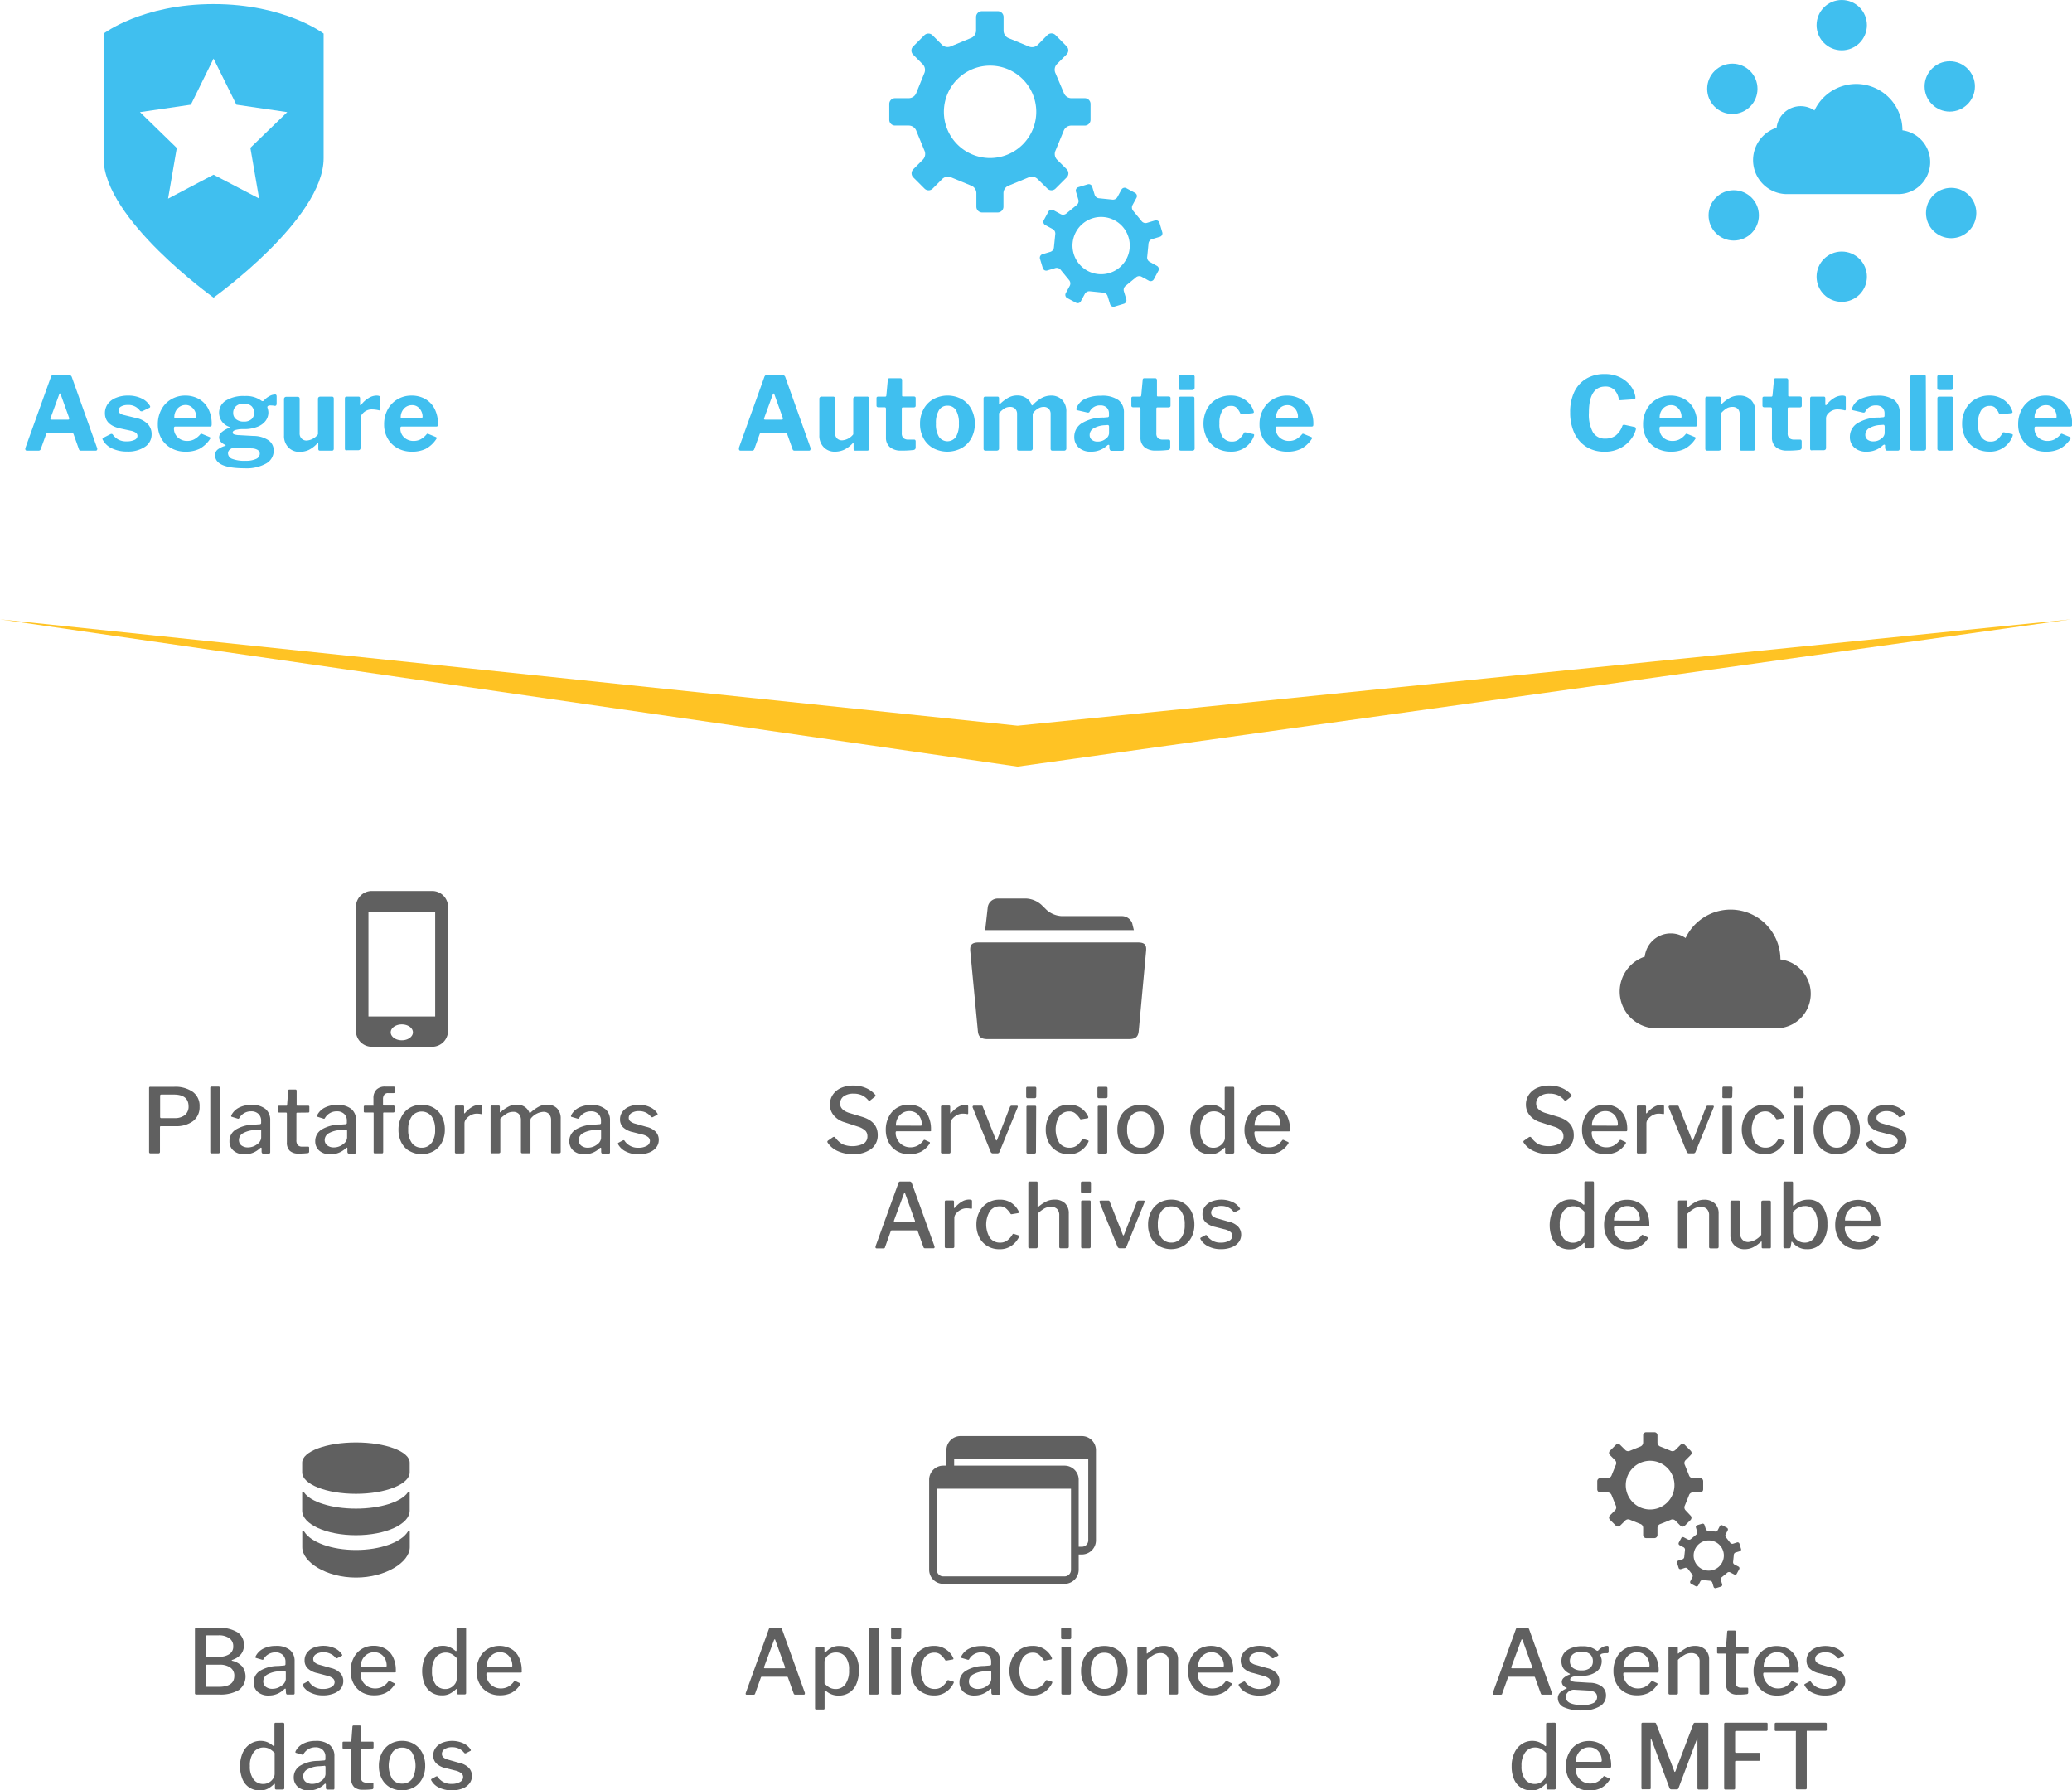 <svg xmlns="http://www.w3.org/2000/svg" viewBox="0 0 506.45 437.67"><defs><style>.cls-1{fill:#ffc324;}.cls-2{fill:#40bfef;}.cls-3{fill:#606060;}</style></defs><g id="Capa_2" data-name="Capa 2"><g id="infografias"><polyline class="cls-1" points="0 151.4 248.72 177.4 506.19 151.4 248.72 187.4 0 151.4"/><path class="cls-2" d="M6.18,109.74a.71.71,0,0,1,.05-.3l6.21-17.28a.8.8,0,0,1,.23-.38.64.64,0,0,1,.42-.12h3.73a.78.78,0,0,1,.48.15.8.8,0,0,1,.27.4l6.16,17.28a.91.91,0,0,1,.05.22.53.53,0,0,1-.09.32.28.28,0,0,1-.26.13H19.77a.46.46,0,0,1-.48-.35L18,106.17a.5.5,0,0,0-.12-.21.29.29,0,0,0-.21-.06H11.59a.3.3,0,0,0-.32.25l-1.33,3.68a.52.52,0,0,1-.52.33H6.56C6.31,110.16,6.18,110,6.18,109.74Zm10.47-7.16c.17,0,.25-.06.25-.2a.61.61,0,0,0,0-.22l-2.09-5.83c0-.1-.11-.15-.17-.15s-.1,0-.15.17l-2.12,5.81a.59.59,0,0,0-.05.22c0,.14.09.2.27.2Z"/><path class="cls-2" d="M31.18,99a3.12,3.12,0,0,0-1.57.36,1.11,1.11,0,0,0-.62,1,.87.87,0,0,0,.28.63,2.51,2.51,0,0,0,1.11.49l2.87.7a5.43,5.43,0,0,1,2.89,1.51,3.51,3.51,0,0,1,.92,2.43,3.58,3.58,0,0,1-1.64,3.11,7.35,7.35,0,0,1-4.31,1.15,8.43,8.43,0,0,1-3.72-.76,4.75,4.75,0,0,1-2.21-2,.56.56,0,0,1-.13-.33.27.27,0,0,1,.17-.25l1.7-.87a.75.75,0,0,1,.35-.1.35.35,0,0,1,.27.13,4.36,4.36,0,0,0,1.34,1.23,4,4,0,0,0,2.08.46,4.33,4.33,0,0,0,1.9-.35,1.1,1.1,0,0,0,.74-1,1,1,0,0,0-.37-.75A3.51,3.51,0,0,0,32,105.3l-2.56-.55q-3.8-.82-3.79-3.76a3.81,3.81,0,0,1,.68-2.22,4.46,4.46,0,0,1,2-1.52,7.46,7.46,0,0,1,3-.55,7.4,7.4,0,0,1,3.23.67,4.6,4.6,0,0,1,2,1.7.61.61,0,0,1,.15.35.3.3,0,0,1-.17.25l-1.8.87a.37.37,0,0,1-.2,0,.45.45,0,0,1-.37-.2A3.45,3.45,0,0,0,31.18,99Z"/><path class="cls-2" d="M43.46,106.93a3.32,3.32,0,0,0,2.33.86,3.64,3.64,0,0,0,1.65-.38A5.3,5.3,0,0,0,49,106.12a.26.26,0,0,1,.2-.1.83.83,0,0,1,.25.08l1.79.74a.26.26,0,0,1,.18.25.42.42,0,0,1-.1.25,7.19,7.19,0,0,1-2.57,2.38,7.57,7.57,0,0,1-3.42.69,7,7,0,0,1-3.46-.85,6.15,6.15,0,0,1-2.42-2.35,6.81,6.81,0,0,1-.87-3.46,7.45,7.45,0,0,1,.9-3.7,6.3,6.3,0,0,1,2.43-2.48,6.67,6.67,0,0,1,3.35-.87,6.75,6.75,0,0,1,3.36.83,5.82,5.82,0,0,1,2.3,2.41,7.94,7.94,0,0,1,.82,3.74,1.21,1.21,0,0,1-.06.45q-.06.12-.36.15H42.82c-.2,0-.3.13-.3.4A2.89,2.89,0,0,0,43.46,106.93Zm4.07-4.75a.63.63,0,0,0,.35-.06.38.38,0,0,0,.08-.29,3,3,0,0,0-.3-1.29,2.69,2.69,0,0,0-.88-1.07A2.21,2.21,0,0,0,45.39,99a2.64,2.64,0,0,0-2,.87,3.12,3.12,0,0,0-.78,2.25Z"/><path class="cls-2" d="M67.62,96.92v1.7c0,.46-.19.66-.57.57a3.65,3.65,0,0,0-.72-.07,1.82,1.82,0,0,0-.45,0c-.43.06-.6.25-.5.57a3.65,3.65,0,0,1,.22,1.12,3.4,3.4,0,0,1-.68,2.07,4.55,4.55,0,0,1-2.05,1.47,8.6,8.6,0,0,1-3.27.55,6.94,6.94,0,0,0-2.06.22q-.66.22-.66.6a.47.47,0,0,0,.36.46,4.09,4.09,0,0,0,1.21.19l3.56.2a6.53,6.53,0,0,1,3.68,1.1,3,3,0,0,1,1.21,2.51,3.57,3.57,0,0,1-1.84,3.12,9.81,9.81,0,0,1-5.24,1.17c-4.84,0-7.25-1.07-7.25-3.21a1.73,1.73,0,0,1,.62-1.36A5.6,5.6,0,0,1,55,109q.15,0,.15-.12s0-.1-.15-.15c-1-.47-1.44-1.08-1.44-1.85a1.68,1.68,0,0,1,.66-1.26,5.88,5.88,0,0,1,1.75-1c.2-.1.22-.2,0-.3a3.62,3.62,0,0,1-2.42-3.39,3.49,3.49,0,0,1,1.64-3,8.18,8.18,0,0,1,4.67-1.12,6.29,6.29,0,0,1,4,1.12.57.57,0,0,0,.32.13.44.44,0,0,0,.35-.18,4.43,4.43,0,0,1,1.25-1,2.83,2.83,0,0,1,1.34-.44C67.46,96.37,67.62,96.56,67.62,96.92Zm-9.89,12.49a2.22,2.22,0,0,0-1.39.36,1.24,1.24,0,0,0-.61,1,1.49,1.49,0,0,0,1,1.39,8.32,8.32,0,0,0,3.31.48,5.88,5.88,0,0,0,2.57-.46,1.43,1.43,0,0,0,.89-1.31A1.09,1.09,0,0,0,63,110a2.87,2.87,0,0,0-1.47-.39Zm3.75-6.94a2,2,0,0,0,.63-1.53,2.21,2.21,0,0,0-.63-1.66,2.66,2.66,0,0,0-1.91-.61,2.71,2.71,0,0,0-1.88.62,2.13,2.13,0,0,0-.69,1.65,1.91,1.91,0,0,0,.69,1.53,2.8,2.8,0,0,0,1.88.59A2.75,2.75,0,0,0,61.48,102.47Z"/><path class="cls-2" d="M77.72,106.17V97.52c0-.38.21-.57.64-.57h2.7a.56.56,0,0,1,.41.12.64.64,0,0,1,.11.4l0,12.24a.48.48,0,0,1-.11.32.36.36,0,0,1-.29.13h-3c-.25,0-.38-.14-.38-.42v-1.23c0-.1,0-.15-.07-.17s-.12,0-.2.07A7,7,0,0,1,75.45,110a5.44,5.44,0,0,1-2.22.46,3.66,3.66,0,0,1-2.74-1.09,4,4,0,0,1-1.07-2.92V97.55A.53.53,0,0,1,70,97h2.76c.32,0,.48.17.48.52v8.38a1.79,1.79,0,0,0,.47,1.31,1.7,1.7,0,0,0,1.27.48A3.8,3.8,0,0,0,77.72,106.17Z"/><path class="cls-2" d="M84.3,109.66V97.42c0-.31.13-.47.4-.47h2.91c.27,0,.4.14.4.42v1.47a.21.21,0,0,0,0,.15.12.12,0,0,0,.1.05.34.34,0,0,0,.2-.12,6.15,6.15,0,0,1,1.77-1.61,3.78,3.78,0,0,1,1.94-.61q.9,0,.9.42V100a.37.37,0,0,1-.1.28.25.25,0,0,1-.27,0,7.44,7.44,0,0,0-1.75-.2,2.85,2.85,0,0,0-1.26.31,3,3,0,0,0-1,.82,1.62,1.62,0,0,0-.41,1v7.28c0,.38-.22.57-.65.57H84.82C84.47,110.16,84.3,110,84.3,109.66Z"/><path class="cls-2" d="M98.79,106.93a3.32,3.32,0,0,0,2.33.86,3.71,3.71,0,0,0,1.66-.38,5.15,5.15,0,0,0,1.53-1.29.28.28,0,0,1,.2-.1.83.83,0,0,1,.25.08l1.8.74a.27.27,0,0,1,.17.25.36.36,0,0,1-.1.25,7.11,7.11,0,0,1-2.57,2.38,7.53,7.53,0,0,1-3.41.69,7.05,7.05,0,0,1-3.47-.85,6.12,6.12,0,0,1-2.41-2.35,6.72,6.72,0,0,1-.88-3.46,7.45,7.45,0,0,1,.9-3.7,6.37,6.37,0,0,1,2.43-2.48,6.67,6.67,0,0,1,3.35-.87,6.76,6.76,0,0,1,3.37.83,5.8,5.8,0,0,1,2.29,2.41,7.94,7.94,0,0,1,.82,3.74,1.21,1.21,0,0,1-.06.45q-.06.12-.36.15H98.16c-.2,0-.3.13-.3.4A2.91,2.91,0,0,0,98.79,106.93Zm4.08-4.75a.65.65,0,0,0,.35-.06s.07-.14.07-.29a3,3,0,0,0-.3-1.29,2.75,2.75,0,0,0-.87-1.07,2.24,2.24,0,0,0-1.4-.43,2.64,2.64,0,0,0-2,.87,3.12,3.12,0,0,0-.77,2.25Z"/><path class="cls-2" d="M180.62,109.74a.58.58,0,0,1,0-.3l6.2-17.28a.89.89,0,0,1,.24-.38.61.61,0,0,1,.41-.12h3.74a.77.77,0,0,1,.75.55l6.16,17.28a.79.79,0,0,1,0,.22.61.61,0,0,1-.08.32.29.29,0,0,1-.26.13H194.2a.44.44,0,0,1-.47-.35l-1.3-3.64a.51.51,0,0,0-.11-.21.29.29,0,0,0-.21-.06H186a.31.31,0,0,0-.33.25l-1.32,3.68a.52.52,0,0,1-.52.33H181C180.74,110.16,180.62,110,180.62,109.74Zm10.47-7.16c.16,0,.25-.06.25-.2a.61.61,0,0,0,0-.22l-2.09-5.83q-.08-.15-.18-.15s-.1,0-.15.17l-2.12,5.81a.91.91,0,0,0-.05.22c0,.14.1.2.28.2Z"/><path class="cls-2" d="M208.56,106.17V97.52c0-.38.21-.57.65-.57h2.69a.54.54,0,0,1,.41.12.64.64,0,0,1,.11.4l0,12.24a.43.43,0,0,1-.11.32.36.36,0,0,1-.29.13h-3c-.25,0-.38-.14-.38-.42v-1.23c0-.1,0-.15-.07-.17s-.12,0-.2.07a7,7,0,0,1-2.07,1.54,5.44,5.44,0,0,1-2.22.46,3.66,3.66,0,0,1-2.74-1.09,4,4,0,0,1-1.07-2.92V97.55a.53.53,0,0,1,.6-.6h2.76c.32,0,.48.17.48.52v8.38a1.83,1.83,0,0,0,.47,1.31,1.71,1.71,0,0,0,1.27.48A3.78,3.78,0,0,0,208.56,106.17Z"/><path class="cls-2" d="M220.7,99.59c-.19,0-.28.1-.28.3v6a1.6,1.6,0,0,0,.4,1.21,1.87,1.87,0,0,0,1.27.36h1.35a.32.32,0,0,1,.27.11.43.43,0,0,1,.1.31l0,1.52a.58.58,0,0,1-.55.6,22.37,22.37,0,0,1-3,.15,4.1,4.1,0,0,1-2.71-.82,3,3,0,0,1-1-2.4v-7c0-.24-.1-.37-.32-.37h-1.52c-.32,0-.47-.14-.47-.42V97.32c0-.25.15-.37.44-.37h1.72c.14,0,.22-.09.25-.28l.35-3.78c0-.29.16-.43.38-.43h2.71a.35.35,0,0,1,.29.13.48.48,0,0,1,.11.35v3.73a.22.22,0,0,0,.25.25h2.62c.3,0,.45.14.45.4v1.85c0,.28-.17.42-.5.42Z"/><path class="cls-2" d="M228.09,109.55a6.08,6.08,0,0,1-2.36-2.41,7.23,7.23,0,0,1-.85-3.51,7.37,7.37,0,0,1,.87-3.62,6.16,6.16,0,0,1,2.39-2.44,7.32,7.32,0,0,1,6.94,0,6.05,6.05,0,0,1,2.35,2.46,7.43,7.43,0,0,1,.84,3.56,7.14,7.14,0,0,1-.85,3.52,6.13,6.13,0,0,1-2.37,2.42,7.43,7.43,0,0,1-7,0Zm5.58-2.77a6,6,0,0,0,.71-3.23,6.15,6.15,0,0,0-.71-3.27,2.32,2.32,0,0,0-2.08-1.11,2.34,2.34,0,0,0-2.09,1.11,6,6,0,0,0-.73,3.27,5.79,5.79,0,0,0,.73,3.22,2.53,2.53,0,0,0,4.17,0Z"/><path class="cls-2" d="M240.54,110.05a.5.5,0,0,1-.13-.39V97.42a.54.54,0,0,1,.11-.35.38.38,0,0,1,.29-.12h3c.25,0,.38.14.38.42v1.22c0,.14,0,.2.12.2a.28.28,0,0,0,.18-.1,9.58,9.58,0,0,1,2-1.49,4.47,4.47,0,0,1,2.12-.53,3.86,3.86,0,0,1,2.24.63,3.27,3.27,0,0,1,1.3,1.69c0,.07,0,.1.1.1a.35.35,0,0,0,.22-.12,8,8,0,0,1,2.08-1.65,4.88,4.88,0,0,1,2.31-.62,3.71,3.71,0,0,1,2.78,1.07,4.07,4.07,0,0,1,1,2.94v8.85a.53.53,0,0,1-.6.6h-2.76a.52.52,0,0,1-.38-.11.65.65,0,0,1-.1-.39v-8.42a1.86,1.86,0,0,0-.44-1.3,1.67,1.67,0,0,0-1.28-.47,2.49,2.49,0,0,0-1.3.37,4.19,4.19,0,0,0-1.09.9,1.09,1.09,0,0,0-.21.32,1,1,0,0,0-.06.38v8.12a.53.53,0,0,1-.6.6h-2.74a.54.54,0,0,1-.37-.11.59.59,0,0,1-.11-.39v-8.42a1.82,1.82,0,0,0-.45-1.3,1.66,1.66,0,0,0-1.29-.47,2.59,2.59,0,0,0-1.35.37,6.08,6.08,0,0,0-1.32,1.17v8.58a.55.55,0,0,1-.15.43.73.73,0,0,1-.5.14h-2.66A.6.6,0,0,1,240.54,110.05Z"/><path class="cls-2" d="M266.68,110.41a4.22,4.22,0,0,1-3-1,3.41,3.41,0,0,1-1.1-2.63,3.88,3.88,0,0,1,1.92-3.37,10,10,0,0,1,5.28-1.34l.9-.08a.38.38,0,0,0,.26-.08.32.32,0,0,0,.12-.27v-.52a2,2,0,0,0-.55-1.49,2.19,2.19,0,0,0-1.57-.53,2.79,2.79,0,0,0-2.6,1.5.34.34,0,0,1-.32.25.73.73,0,0,1-.22,0l-2.5-.57a.26.26,0,0,1-.22-.28.93.93,0,0,1,.1-.37,4.1,4.1,0,0,1,2.13-2.17,8.91,8.91,0,0,1,3.8-.72,6.78,6.78,0,0,1,4.29,1.08,3.77,3.77,0,0,1,1.32,3.08v8.75a.65.65,0,0,1-.1.42.44.44,0,0,1-.37.13h-2.57a.38.38,0,0,1-.36-.18,1.31,1.31,0,0,1-.17-.52l0-.55c0-.15-.08-.22-.2-.22a.78.78,0,0,0-.37.2A5.59,5.59,0,0,1,266.68,110.41ZM271,104a.38.38,0,0,0-.3-.1l-.7.05a5.81,5.81,0,0,0-2.55.69,1.87,1.87,0,0,0-1.11,1.68,1.48,1.48,0,0,0,.52,1.19,2.2,2.2,0,0,0,1.45.43,2.9,2.9,0,0,0,1.94-.67,1.76,1.76,0,0,0,.83-1.32v-1.62A.57.57,0,0,0,271,104Z"/><path class="cls-2" d="M282.91,99.59q-.27,0-.27.3v6a1.6,1.6,0,0,0,.39,1.21,1.88,1.88,0,0,0,1.28.36h1.34a.34.34,0,0,1,.28.11.48.48,0,0,1,.1.31l0,1.52a.58.58,0,0,1-.55.6,22.1,22.1,0,0,1-3,.15,4.13,4.13,0,0,1-2.72-.82,3,3,0,0,1-1-2.4v-7c0-.24-.11-.37-.33-.37H277c-.31,0-.47-.14-.47-.42V97.32c0-.25.15-.37.45-.37h1.72c.13,0,.21-.09.25-.28l.35-3.78c0-.29.15-.43.37-.43h2.72a.34.34,0,0,1,.28.13.48.48,0,0,1,.12.35v3.73a.22.22,0,0,0,.25.25h2.61c.3,0,.45.14.45.4v1.85c0,.28-.17.42-.5.42Z"/><path class="cls-2" d="M292,94.73c0,.42-.23.62-.67.62h-2.7a.54.54,0,0,1-.42-.13.68.68,0,0,1-.12-.44V92.16c0-.33.14-.5.42-.5h3.09a.39.39,0,0,1,.29.13.52.52,0,0,1,.11.35ZM292,109.56a.59.59,0,0,1-.15.46.8.8,0,0,1-.53.14h-2.61a.58.58,0,0,1-.43-.13.54.54,0,0,1-.12-.39V97.42c0-.31.14-.47.42-.47h3c.24,0,.37.14.37.42Z"/><path class="cls-2" d="M304.43,97.81a5.32,5.32,0,0,1,2,2.68,1.7,1.7,0,0,1,.05.25c0,.15-.12.24-.35.27l-2.62.25h-.07q-.22,0-.3-.27a4.76,4.76,0,0,0-.91-1.34,1.85,1.85,0,0,0-1.31-.43,2.43,2.43,0,0,0-2.11,1.09,5.75,5.75,0,0,0-.75,3.24,5.5,5.5,0,0,0,.8,3.29,2.64,2.64,0,0,0,2.26,1.1,2.57,2.57,0,0,0,1.67-.52,5.65,5.65,0,0,0,1.27-1.6c.05-.08.1-.13.16-.13a.79.79,0,0,1,.26,0l1.85.42a.22.22,0,0,1,.22.25l-.05.22a5.82,5.82,0,0,1-1.93,2.63,5.71,5.71,0,0,1-3.77,1.19,6.82,6.82,0,0,1-3.43-.86,6.08,6.08,0,0,1-2.36-2.41,7.9,7.9,0,0,1,0-7.13,6.23,6.23,0,0,1,2.36-2.44,6.71,6.71,0,0,1,3.41-.87A5.87,5.87,0,0,1,304.43,97.81Z"/><path class="cls-2" d="M312.76,106.93a3.32,3.32,0,0,0,2.33.86,3.71,3.71,0,0,0,1.66-.38,5.41,5.41,0,0,0,1.53-1.29.28.28,0,0,1,.2-.1.83.83,0,0,1,.25.08l1.79.74a.26.26,0,0,1,.18.25.42.42,0,0,1-.1.25,7.19,7.19,0,0,1-2.57,2.38,7.55,7.55,0,0,1-3.42.69,7,7,0,0,1-3.46-.85,6.15,6.15,0,0,1-2.42-2.35,6.81,6.81,0,0,1-.87-3.46,7.45,7.45,0,0,1,.9-3.7,6.37,6.37,0,0,1,2.43-2.48,6.67,6.67,0,0,1,3.35-.87,6.79,6.79,0,0,1,3.37.83,5.8,5.8,0,0,1,2.29,2.41,7.94,7.94,0,0,1,.82,3.74,1.21,1.21,0,0,1-.06.45q-.06.12-.36.15h-8.48c-.2,0-.3.13-.3.4A2.92,2.92,0,0,0,312.76,106.93Zm4.07-4.75a.63.63,0,0,0,.35-.06.38.38,0,0,0,.08-.29,3,3,0,0,0-.3-1.29,2.75,2.75,0,0,0-.87-1.07,2.26,2.26,0,0,0-1.4-.43,2.64,2.64,0,0,0-2,.87,3.12,3.12,0,0,0-.78,2.25Z"/><path class="cls-2" d="M395.78,92.14a7.26,7.26,0,0,1,2.63,2,5.9,5.9,0,0,1,1.31,2.79,1.62,1.62,0,0,1,0,.4.23.23,0,0,1-.08.2.52.52,0,0,1-.22.07l-3.37.23a.37.37,0,0,1-.28-.08.75.75,0,0,1-.11-.3,4.12,4.12,0,0,0-1.1-2.17,3,3,0,0,0-2.19-.79c-2.66,0-4,2.12-4,6.38a9,9,0,0,0,1,4.83,3.36,3.36,0,0,0,3,1.52,4.27,4.27,0,0,0,2.53-.74,5.29,5.29,0,0,0,1.68-2.45.32.32,0,0,1,.32-.17l.23,0,2.44.53c.23.08.32.29.27.62a6.44,6.44,0,0,1-1.16,2.32,7.79,7.79,0,0,1-2.55,2.17,8,8,0,0,1-3.94.92,8.13,8.13,0,0,1-4.47-1.21,7.9,7.9,0,0,1-2.93-3.39,11.8,11.8,0,0,1-1-5,11.32,11.32,0,0,1,1-5,7.47,7.47,0,0,1,2.93-3.25,8.54,8.54,0,0,1,4.47-1.14A8.39,8.39,0,0,1,395.78,92.14Z"/><path class="cls-2" d="M406.51,106.93a3.32,3.32,0,0,0,2.33.86,3.71,3.71,0,0,0,1.66-.38,5.15,5.15,0,0,0,1.53-1.29.28.28,0,0,1,.2-.1.83.83,0,0,1,.25.08l1.79.74a.26.26,0,0,1,.18.25.36.36,0,0,1-.1.25,7.11,7.11,0,0,1-2.57,2.38,7.53,7.53,0,0,1-3.41.69,7.05,7.05,0,0,1-3.47-.85,6.12,6.12,0,0,1-2.41-2.35,6.72,6.72,0,0,1-.88-3.46,7.45,7.45,0,0,1,.9-3.7,6.37,6.37,0,0,1,2.43-2.48,6.67,6.67,0,0,1,3.35-.87,6.76,6.76,0,0,1,3.37.83A5.8,5.8,0,0,1,414,99.94a7.94,7.94,0,0,1,.82,3.74,1.21,1.21,0,0,1-.06.45q-.06.12-.36.15h-8.47c-.2,0-.3.13-.3.4A2.91,2.91,0,0,0,406.51,106.93Zm4.08-4.75a.59.59,0,0,0,.34-.06.38.38,0,0,0,.08-.29,3,3,0,0,0-.3-1.29,2.75,2.75,0,0,0-.87-1.07,2.24,2.24,0,0,0-1.4-.43,2.64,2.64,0,0,0-2,.87,3.12,3.12,0,0,0-.77,2.25Z"/><path class="cls-2" d="M416.94,110.05a.54.54,0,0,1-.12-.39V97.42c0-.31.13-.47.4-.47h3c.25,0,.38.14.38.42v1.22c0,.14,0,.2.12.2a.28.28,0,0,0,.18-.1,8.74,8.74,0,0,1,2-1.48,4.78,4.78,0,0,1,2.17-.51A3.89,3.89,0,0,1,428,97.77a3.94,3.94,0,0,1,1.06,2.87v8.92a.53.53,0,0,1-.6.6h-2.77a.49.49,0,0,1-.37-.11.59.59,0,0,1-.1-.39v-8.42a1.8,1.8,0,0,0-.46-1.31,1.84,1.84,0,0,0-1.36-.46,2.71,2.71,0,0,0-1.39.37,6.15,6.15,0,0,0-1.35,1.17v8.58a.55.55,0,0,1-.15.43.75.75,0,0,1-.5.14h-2.67A.62.62,0,0,1,416.94,110.05Z"/><path class="cls-2" d="M437.23,99.59q-.27,0-.27.3v6a1.56,1.56,0,0,0,.4,1.21,1.85,1.85,0,0,0,1.27.36H440a.34.34,0,0,1,.28.11.48.48,0,0,1,.1.31l0,1.52a.58.58,0,0,1-.55.6,22.1,22.1,0,0,1-3,.15,4.13,4.13,0,0,1-2.72-.82,3,3,0,0,1-1-2.4v-7c0-.24-.11-.37-.33-.37h-1.52c-.31,0-.47-.14-.47-.42V97.32c0-.25.15-.37.45-.37H433c.13,0,.21-.09.25-.28l.35-3.78c0-.29.15-.43.37-.43h2.72a.34.34,0,0,1,.28.13.48.48,0,0,1,.12.35v3.73a.22.22,0,0,0,.25.25h2.61c.3,0,.45.14.45.4v1.85c0,.28-.16.42-.5.42Z"/><path class="cls-2" d="M442.44,109.66V97.42c0-.31.13-.47.4-.47h2.92q.39,0,.39.42v1.47a.21.21,0,0,0,.05.15.14.14,0,0,0,.1.05.34.34,0,0,0,.2-.12,6.15,6.15,0,0,1,1.77-1.61,3.78,3.78,0,0,1,2-.61c.6,0,.89.14.89.42V100a.41.41,0,0,1-.09.28.27.27,0,0,1-.28,0,7.29,7.29,0,0,0-1.74-.2,2.79,2.79,0,0,0-1.26.31,3,3,0,0,0-1.05.82,1.68,1.68,0,0,0-.41,1v7.28c0,.38-.22.57-.65.57H443C442.61,110.16,442.44,110,442.44,109.66Z"/><path class="cls-2" d="M456.25,110.41a4.24,4.24,0,0,1-3-1,3.4,3.4,0,0,1-1.09-2.63,3.88,3.88,0,0,1,1.92-3.37,10,10,0,0,1,5.28-1.34l.9-.08a.4.4,0,0,0,.26-.08.34.34,0,0,0,.11-.27v-.52a1.93,1.93,0,0,0-.55-1.49,2.18,2.18,0,0,0-1.57-.53,2.79,2.79,0,0,0-2.59,1.5.35.35,0,0,1-.32.25.8.8,0,0,1-.23,0l-2.49-.57a.26.26,0,0,1-.22-.28.93.93,0,0,1,.1-.37,4,4,0,0,1,2.13-2.17,8.91,8.91,0,0,1,3.8-.72A6.77,6.77,0,0,1,463,97.78a3.75,3.75,0,0,1,1.33,3.08v8.75a.72.72,0,0,1-.1.42.46.46,0,0,1-.38.13h-2.57a.4.4,0,0,1-.36-.18,1.33,1.33,0,0,1-.16-.52l0-.55c0-.15-.09-.22-.2-.22a.84.84,0,0,0-.38.2A5.57,5.57,0,0,1,456.25,110.41Zm4.34-6.46a.38.38,0,0,0-.3-.1l-.7.05a5.86,5.86,0,0,0-2.56.69,1.88,1.88,0,0,0-1.1,1.68,1.48,1.48,0,0,0,.52,1.19,2.19,2.19,0,0,0,1.44.43,2.91,2.91,0,0,0,1.95-.67,1.75,1.75,0,0,0,.82-1.32v-1.62A.58.58,0,0,0,460.59,104Z"/><path class="cls-2" d="M470.78,109.56a.59.59,0,0,1-.15.46.77.77,0,0,1-.52.14h-2.64A.57.57,0,0,1,467,110a.54.54,0,0,1-.12-.39l.07-17.5c0-.32.13-.48.4-.48h3c.25,0,.37.15.37.45Z"/><path class="cls-2" d="M477.43,94.73c0,.42-.22.62-.67.62h-2.69a.54.54,0,0,1-.42-.13.63.63,0,0,1-.13-.44V92.16c0-.33.14-.5.43-.5H477a.37.37,0,0,1,.28.13.48.48,0,0,1,.11.35Zm0,14.83a.59.59,0,0,1-.15.46.8.8,0,0,1-.53.14H474.1a.57.57,0,0,1-.43-.13.54.54,0,0,1-.12-.39V97.42c0-.31.14-.47.42-.47h3c.25,0,.38.14.38.42Z"/><path class="cls-2" d="M489.86,97.81a5.44,5.44,0,0,1,2,2.68,1.7,1.7,0,0,1,.05.25c0,.15-.12.24-.35.27l-2.62.25h-.07q-.22,0-.3-.27a4.76,4.76,0,0,0-.91-1.34,1.85,1.85,0,0,0-1.31-.43,2.43,2.43,0,0,0-2.11,1.09,5.74,5.74,0,0,0-.76,3.24,5.5,5.5,0,0,0,.81,3.29,2.63,2.63,0,0,0,2.26,1.1,2.57,2.57,0,0,0,1.67-.52,5.83,5.83,0,0,0,1.27-1.6c.05-.08.1-.13.16-.13a.79.79,0,0,1,.26,0l1.85.42a.22.22,0,0,1,.22.25l-.05.22a5.82,5.82,0,0,1-1.93,2.63,5.72,5.72,0,0,1-3.78,1.19,6.79,6.79,0,0,1-3.42-.86,6.08,6.08,0,0,1-2.36-2.41,7.3,7.3,0,0,1-.85-3.54,7.41,7.41,0,0,1,.86-3.59,6.32,6.32,0,0,1,2.37-2.44,6.7,6.7,0,0,1,3.4-.87A5.9,5.9,0,0,1,489.86,97.81Z"/><path class="cls-2" d="M498.19,106.93a3.32,3.32,0,0,0,2.33.86,3.67,3.67,0,0,0,1.65-.38,5.3,5.3,0,0,0,1.54-1.29.26.26,0,0,1,.2-.1.83.83,0,0,1,.25.08l1.79.74a.25.25,0,0,1,.17.25.36.36,0,0,1-.1.25,7.09,7.09,0,0,1-2.56,2.38,7.6,7.6,0,0,1-3.42.69,7,7,0,0,1-3.46-.85,6.15,6.15,0,0,1-2.42-2.35,6.81,6.81,0,0,1-.87-3.46,7.56,7.56,0,0,1,.89-3.7,6.33,6.33,0,0,1,2.44-2.48A6.64,6.64,0,0,1,500,96.7a6.75,6.75,0,0,1,3.36.83,5.82,5.82,0,0,1,2.3,2.41,8.06,8.06,0,0,1,.82,3.74,1.21,1.21,0,0,1-.06.45c-.05.08-.17.13-.37.15h-8.47c-.2,0-.3.13-.3.4A2.89,2.89,0,0,0,498.19,106.93Zm4.07-4.75a.65.65,0,0,0,.35-.06c.05,0,.07-.14.07-.29a3,3,0,0,0-.29-1.29,2.77,2.77,0,0,0-.88-1.07,2.21,2.21,0,0,0-1.39-.43,2.66,2.66,0,0,0-2.05.87,3.12,3.12,0,0,0-.77,2.25Z"/><path class="cls-3" d="M380.87,267.77a4.75,4.75,0,0,0-2.09-.42,4,4,0,0,0-2.43.65,2.13,2.13,0,0,0-.87,1.8c0,1,.71,1.76,2.15,2.24l3.3,1c2.5.78,3.74,2.25,3.74,4.4a4.13,4.13,0,0,1-1.61,3.44,7.12,7.12,0,0,1-4.44,1.25,8.77,8.77,0,0,1-3.69-.73,5.66,5.66,0,0,1-2.49-2.06.78.78,0,0,1-.09-.22.43.43,0,0,1,.22-.33l1.08-.75a.63.63,0,0,1,.35-.13.34.34,0,0,1,.27.15,5.85,5.85,0,0,0,1.79,1.65,6.34,6.34,0,0,0,5.09-.11,2,2,0,0,0,1-1.85,1.89,1.89,0,0,0-.5-1.33,4.5,4.5,0,0,0-1.79-1l-3.32-1.08a5.34,5.34,0,0,1-2.67-1.74,4,4,0,0,1-.89-2.55,4.28,4.28,0,0,1,.72-2.45,4.73,4.73,0,0,1,2-1.65,7.33,7.33,0,0,1,3-.58,7.61,7.61,0,0,1,3.07.59,6.12,6.12,0,0,1,2.26,1.63.34.34,0,0,1,.11.24.28.28,0,0,1-.11.22l-1.26,1a.32.32,0,0,1-.17.06c-.05,0-.14-.06-.27-.19A4.63,4.63,0,0,0,380.87,267.77Z"/><path class="cls-3" d="M389.54,278.72a3.57,3.57,0,0,0,1.29,1.27,3.44,3.44,0,0,0,1.78.48,3.81,3.81,0,0,0,1.81-.42,4.39,4.39,0,0,0,1.45-1.3.18.18,0,0,1,.15-.09.3.3,0,0,1,.18,0l1.12.52a.22.22,0,0,1,.11.18.46.46,0,0,1-.06.18,5.79,5.79,0,0,1-2.12,2,6.32,6.32,0,0,1-2.88.6,5.8,5.8,0,0,1-2.95-.75,5.24,5.24,0,0,1-2-2.1,6.42,6.42,0,0,1-.73-3.07,6.78,6.78,0,0,1,.75-3.25,5.35,5.35,0,0,1,2-2.17,5.47,5.47,0,0,1,2.87-.76,5.67,5.67,0,0,1,2.86.71,4.8,4.8,0,0,1,1.9,2.08,7.24,7.24,0,0,1,.67,3.24v.09a.69.69,0,0,1-.05.29c0,.07-.13.1-.28.1h-8.14c-.15,0-.22.12-.22.35A3.55,3.55,0,0,0,389.54,278.72Zm5.54-3.53a.49.49,0,0,0,.29-.07c.06,0,.08-.12.08-.24a3.68,3.68,0,0,0-.36-1.61,2.89,2.89,0,0,0-2.7-1.65,3,3,0,0,0-1.73.5,3.35,3.35,0,0,0-1.16,1.29,3.59,3.59,0,0,0-.38,1.75Z"/><path class="cls-3" d="M400.09,281.59v-11c0-.22.1-.33.29-.33h1.69c.18,0,.27.1.27.29V272c0,.09,0,.14.07.16s.11,0,.17-.09a6.51,6.51,0,0,1,1.68-1.45,3.37,3.37,0,0,1,1.71-.51c.51,0,.77.1.77.31v1.71c0,.18-.08.25-.24.22a5,5,0,0,0-1.17-.11,3,3,0,0,0-1.3.34,3.5,3.5,0,0,0-1.14.9,1.71,1.71,0,0,0-.46,1.12v7c0,.25-.14.37-.42.37h-1.57A.31.31,0,0,1,400.09,281.59Z"/><path class="cls-3" d="M418.88,270.4a.28.28,0,0,1,0,.25l-4.44,10.92a.54.54,0,0,1-.57.37h-1a.59.59,0,0,1-.59-.35l-4.42-10.91a.2.2,0,0,1,0-.11.26.26,0,0,1,.09-.21.33.33,0,0,1,.22-.08H410a.34.34,0,0,1,.37.29l3.17,8c0,.15.1.22.15.22s.13-.08.2-.24l3.13-8a.45.45,0,0,1,.39-.26h1.3A.23.23,0,0,1,418.88,270.4Z"/><path class="cls-3" d="M423.41,268a.49.49,0,0,1-.1.35.45.45,0,0,1-.34.11h-1.62a.39.39,0,0,1-.31-.1A.47.47,0,0,1,421,268v-2c0-.25.11-.37.33-.37h1.82a.26.26,0,0,1,.22.1.35.35,0,0,1,.09.25Zm-.06,13.57a.46.46,0,0,1-.1.33.51.51,0,0,1-.34.09h-1.5a.48.48,0,0,1-.31-.08.34.34,0,0,1-.08-.27v-11a.4.4,0,0,1,.06-.25.33.33,0,0,1,.24-.08h1.76c.18,0,.27.1.27.31Z"/><path class="cls-3" d="M434.35,270.87a5.16,5.16,0,0,1,1.78,2.12.38.38,0,0,1,0,.19c0,.09-.06.15-.2.18l-1.56.26h-.06a.24.24,0,0,1-.22-.17,5.53,5.53,0,0,0-1.19-1.33,2.21,2.21,0,0,0-1.39-.43,2.94,2.94,0,0,0-2.44,1.16,6.33,6.33,0,0,0,0,6.54,3,3,0,0,0,2.51,1.16,2.88,2.88,0,0,0,1.71-.5,5.2,5.2,0,0,0,1.33-1.52.32.32,0,0,1,.13-.11.27.27,0,0,1,.17,0l1.17.35q.19.07.09.33a5.6,5.6,0,0,1-1.82,2.17,4.94,4.94,0,0,1-3,.87,5.53,5.53,0,0,1-2.9-.76,5.22,5.22,0,0,1-2-2.12,7.14,7.14,0,0,1,0-6.27,5.35,5.35,0,0,1,4.88-2.95A5,5,0,0,1,434.35,270.87Z"/><path class="cls-3" d="M440.84,268a.54.54,0,0,1-.1.35.46.46,0,0,1-.34.11h-1.63a.39.39,0,0,1-.31-.1.47.47,0,0,1-.09-.32v-2c0-.25.11-.37.33-.37h1.83a.27.27,0,0,1,.22.1.35.35,0,0,1,.09.25Zm-.07,13.57a.42.42,0,0,1-.1.33.5.5,0,0,1-.34.09h-1.5a.47.47,0,0,1-.3-.08.34.34,0,0,1-.09-.27v-11a.34.34,0,0,1,.07-.25.3.3,0,0,1,.24-.08h1.76c.17,0,.26.1.26.31Z"/><path class="cls-3" d="M446,281.4a5.15,5.15,0,0,1-2-2.12,6.67,6.67,0,0,1-.7-3.1A6.83,6.83,0,0,1,444,273a5.36,5.36,0,0,1,2-2.17,6,6,0,0,1,5.89,0,5.22,5.22,0,0,1,2,2.17,6.82,6.82,0,0,1,.71,3.14,6.57,6.57,0,0,1-.72,3.11,5.27,5.27,0,0,1-2,2.13,6.11,6.11,0,0,1-5.92,0Zm5.4-2a5.36,5.36,0,0,0,.86-3.24,5.43,5.43,0,0,0-.87-3.27,2.83,2.83,0,0,0-2.41-1.17,2.87,2.87,0,0,0-2.42,1.17,5.43,5.43,0,0,0-.88,3.27,5.28,5.28,0,0,0,.88,3.23,2.89,2.89,0,0,0,2.44,1.17A2.82,2.82,0,0,0,451.35,279.35Z"/><path class="cls-3" d="M462.9,272a3.84,3.84,0,0,0-1.74-.38,3.29,3.29,0,0,0-1.8.45,1.38,1.38,0,0,0-.7,1.22,1.05,1.05,0,0,0,.35.79,3,3,0,0,0,1.27.62l2.71.77a4.42,4.42,0,0,1,2.28,1.22,2.83,2.83,0,0,1,.73,1.95,2.94,2.94,0,0,1-.62,1.86,4,4,0,0,1-1.75,1.24,7,7,0,0,1-2.53.44,6.77,6.77,0,0,1-3.1-.67,4.18,4.18,0,0,1-1.92-1.75.41.41,0,0,1-.06-.2.21.21,0,0,1,.11-.2l1.07-.57a.61.61,0,0,1,.22-.06.22.22,0,0,1,.18.08,3.86,3.86,0,0,0,3.45,1.76,4,4,0,0,0,2-.45,1.38,1.38,0,0,0,.79-1.22,1.18,1.18,0,0,0-.45-.93,3.66,3.66,0,0,0-1.49-.65l-2.24-.57a5,5,0,0,1-2.38-1.17,2.66,2.66,0,0,1-.75-1.94,3,3,0,0,1,.59-1.85,3.79,3.79,0,0,1,1.63-1.26,6.06,6.06,0,0,1,2.43-.45,6.13,6.13,0,0,1,2.68.57,4.17,4.17,0,0,1,1.78,1.5.42.42,0,0,1,.09.22.18.18,0,0,1-.11.15l-1.14.6-.14,0a.35.35,0,0,1-.24-.11A3.38,3.38,0,0,0,462.9,272Z"/><path class="cls-3" d="M387.31,304.79V304c0-.13,0-.19-.11-.19a.28.28,0,0,0-.17.1,6.59,6.59,0,0,1-1.43,1.07,4,4,0,0,1-2,.43,4.61,4.61,0,0,1-2.48-.67,4.5,4.5,0,0,1-1.7-2,8.53,8.53,0,0,1,0-6.46A5.1,5.1,0,0,1,381.3,294a4.48,4.48,0,0,1,2.58-.78,4.15,4.15,0,0,1,1.67.31,5,5,0,0,1,1.37.86.31.31,0,0,0,.22.11c.08,0,.13-.09.13-.27v-5.12c0-.22.09-.33.28-.33h1.76a.29.29,0,0,1,.21.08.37.37,0,0,1,.08.25v15.62a.34.34,0,0,1-.1.28.47.47,0,0,1-.32.09h-1.52A.31.31,0,0,1,387.31,304.79ZM386,295.2a3,3,0,0,0-1.41-.33,3,3,0,0,0-2.42,1.16,5.37,5.37,0,0,0-.92,3.37,5.09,5.09,0,0,0,.9,3.29,2.91,2.91,0,0,0,2.33,1.09,2.73,2.73,0,0,0,1.41-.37,2.94,2.94,0,0,0,1-.92,2,2,0,0,0,.39-1.13v-5.15A5.1,5.1,0,0,0,386,295.2Z"/><path class="cls-3" d="M394.93,301.92a3.57,3.57,0,0,0,1.29,1.27,3.44,3.44,0,0,0,1.78.48,3.81,3.81,0,0,0,1.81-.42,4.39,4.39,0,0,0,1.45-1.3.18.18,0,0,1,.15-.09.3.3,0,0,1,.18.05l1.12.53a.18.18,0,0,1,.11.17.46.46,0,0,1-.06.18,5.79,5.79,0,0,1-2.12,2,6.32,6.32,0,0,1-2.88.6,5.8,5.8,0,0,1-2.95-.75,5.24,5.24,0,0,1-2-2.1,6.42,6.42,0,0,1-.73-3.07,6.81,6.81,0,0,1,.75-3.25,5.41,5.41,0,0,1,2-2.17,5.5,5.5,0,0,1,2.87-.76,5.57,5.57,0,0,1,2.86.72,4.75,4.75,0,0,1,1.9,2.08,7.16,7.16,0,0,1,.67,3.23v.09a.69.69,0,0,1,0,.29c0,.07-.13.1-.28.1h-8.14c-.14,0-.22.12-.22.36A3.54,3.54,0,0,0,394.93,301.92Zm5.54-3.53a.55.55,0,0,0,.3-.07.3.3,0,0,0,.07-.24,3.68,3.68,0,0,0-.36-1.61,2.89,2.89,0,0,0-2.7-1.65,3,3,0,0,0-1.73.5,3.31,3.31,0,0,0-1.16,1.3,3.53,3.53,0,0,0-.38,1.74Z"/><path class="cls-3" d="M410.15,304.79v-11c0-.22.09-.33.28-.33h1.74c.18,0,.26.1.26.29V295c0,.08,0,.14.06.15s.09,0,.16-.09a11.79,11.79,0,0,1,2-1.35,4.25,4.25,0,0,1,1.91-.43,3.6,3.6,0,0,1,2.59.91,3.29,3.29,0,0,1,.93,2.46v8.11c0,.27-.12.4-.37.4h-1.63c-.22,0-.33-.12-.33-.35v-7.7a2.1,2.1,0,0,0-.52-1.53,2,2,0,0,0-1.55-.54,3.21,3.21,0,0,0-1.55.39,8.27,8.27,0,0,0-1.68,1.26v8.1a.34.34,0,0,1-.1.28.47.47,0,0,1-.32.09H410.5A.31.31,0,0,1,410.15,304.79Z"/><path class="cls-3" d="M430.5,301.86v-8c0-.24.14-.37.42-.37h1.58a.31.31,0,0,1,.35.35l0,11c0,.21-.09.31-.27.31h-1.71c-.18,0-.27-.09-.27-.29v-1.23c0-.17-.07-.19-.22-.06a7.5,7.5,0,0,1-2,1.39,4.62,4.62,0,0,1-1.93.41,3.43,3.43,0,0,1-2.49-.93,3.28,3.28,0,0,1-1-2.48v-8.07a.35.35,0,0,1,.4-.4H425c.22,0,.33.12.33.35v7.64a2.21,2.21,0,0,0,.55,1.55,1.94,1.94,0,0,0,1.48.58A4.66,4.66,0,0,0,430.5,301.86Z"/><path class="cls-3" d="M436.3,305.14a.41.41,0,0,1-.3-.09.43.43,0,0,1-.09-.31V289.15c0-.22.1-.33.31-.33H438c.17,0,.26.11.26.33v5.32c0,.16,0,.24.11.24a.41.41,0,0,0,.24-.11,4.73,4.73,0,0,1,3.37-1.34,4.05,4.05,0,0,1,3.49,1.65,7.27,7.27,0,0,1,1.19,4.33,6.93,6.93,0,0,1-1.32,4.48,4.48,4.48,0,0,1-3.69,1.64,4.08,4.08,0,0,1-2.15-.53,4.5,4.5,0,0,1-1.39-1.21c-.08-.07-.13-.11-.16-.11s-.06.06-.09.18l-.17,1.08a.56.56,0,0,1-.13.28.43.43,0,0,1-.31.09Zm1.94-4a2.32,2.32,0,0,0,.41,1.33,2.78,2.78,0,0,0,1.06.95,3,3,0,0,0,1.39.34,2.73,2.73,0,0,0,2.29-1.12,5.57,5.57,0,0,0,.86-3.39,5.79,5.79,0,0,0-.78-3.29,2.58,2.58,0,0,0-2.26-1.13,3.43,3.43,0,0,0-1.64.4,4.9,4.9,0,0,0-1.33,1.07Z"/><path class="cls-3" d="M451.41,301.92a3.56,3.56,0,0,0,3.07,1.75,3.79,3.79,0,0,0,1.8-.42,4.39,4.39,0,0,0,1.45-1.3.21.21,0,0,1,.16-.09.29.29,0,0,1,.17.05l1.12.53a.18.18,0,0,1,.11.17.46.46,0,0,1-.06.18,5.84,5.84,0,0,1-2.11,2,6.39,6.39,0,0,1-2.89.6,5.77,5.77,0,0,1-2.94-.75,5.26,5.26,0,0,1-2-2.1,6.41,6.41,0,0,1-.72-3.07,6.92,6.92,0,0,1,.74-3.25,5.41,5.41,0,0,1,2-2.17,5.92,5.92,0,0,1,5.73,0,4.69,4.69,0,0,1,1.9,2.08,7.16,7.16,0,0,1,.67,3.23v.09a.56.56,0,0,1-.05.29c0,.07-.13.1-.28.1h-8.14c-.14,0-.22.12-.22.36A3.45,3.45,0,0,0,451.41,301.92Zm5.53-3.53a.5.5,0,0,0,.3-.07.3.3,0,0,0,.07-.24,3.68,3.68,0,0,0-.36-1.61,2.86,2.86,0,0,0-2.69-1.65,3.09,3.09,0,0,0-1.74.5,3.39,3.39,0,0,0-1.16,1.3,3.53,3.53,0,0,0-.38,1.74Z"/><path class="cls-3" d="M435.18,234.56v-.1A12.18,12.18,0,0,0,412,229.31a6.3,6.3,0,0,0-3.63-1.13,6.38,6.38,0,0,0-6.35,5.68,9,9,0,0,0,2.51,17.52h29.63a8.45,8.45,0,0,0,1.07-16.83Z"/><path class="cls-3" d="M47.74,414.16a.29.29,0,0,1-.09-.22V398.3a.32.32,0,0,1,.36-.37h5.34A8.36,8.36,0,0,1,58,399a3.56,3.56,0,0,1,1.62,3.15,3.45,3.45,0,0,1-.68,2.19,4.6,4.6,0,0,1-2.2,1.44c-.06,0-.09.05-.09.1a.1.1,0,0,0,.09.1,4.89,4.89,0,0,1,2.46,1.39,4.13,4.13,0,0,1-.83,5.77,8.78,8.78,0,0,1-4.84,1.09H48A.32.32,0,0,1,47.74,414.16ZM53.66,405a4.28,4.28,0,0,0,2.35-.61,2.13,2.13,0,0,0,1-1.94,2.29,2.29,0,0,0-1-2,4.38,4.38,0,0,0-2.62-.68H50.65c-.22,0-.33.09-.33.28v4.65q0,.3.24.3Zm-.22,7.35q3.83,0,3.83-2.66a2.36,2.36,0,0,0-1-2.07,4.56,4.56,0,0,0-2.62-.68h-3a.41.41,0,0,0-.28.07.26.26,0,0,0-.07.22v4.79q0,.33.24.33Z"/><path class="cls-3" d="M65.72,414.47A3.91,3.91,0,0,1,63,413.6a3,3,0,0,1-1-2.32,3.29,3.29,0,0,1,1.55-2.84A8.52,8.52,0,0,1,68,407.26l1.43-.12c.23,0,.35-.13.35-.32v-.55a2.25,2.25,0,0,0-.66-1.71,2.51,2.51,0,0,0-1.81-.63,3.32,3.32,0,0,0-2.88,1.63.35.35,0,0,1-.14.17.46.46,0,0,1-.23,0l-1.5-.44a.17.17,0,0,1-.13-.18.56.56,0,0,1,.07-.24A4.19,4.19,0,0,1,64.41,403a6.62,6.62,0,0,1,3-.65,5.19,5.19,0,0,1,3.46,1,3.45,3.45,0,0,1,1.14,2.75v7.77a.37.37,0,0,1-.08.29.3.3,0,0,1-.25.08H70.25c-.21,0-.32-.15-.35-.44l-.05-.83c0-.12-.07-.18-.13-.18a.56.56,0,0,0-.24.13A5.25,5.25,0,0,1,65.72,414.47Zm3.78-6-1.19.09a6.39,6.39,0,0,0-2.89.74A1.93,1.93,0,0,0,64.35,411a1.64,1.64,0,0,0,.62,1.35,2.55,2.55,0,0,0,1.65.49,3.61,3.61,0,0,0,2.24-.81,2.1,2.1,0,0,0,1-1.54v-1.72C69.81,408.54,69.71,408.43,69.5,408.44Z"/><path class="cls-3" d="M80.81,404.3a3.72,3.72,0,0,0-1.74-.39,3.27,3.27,0,0,0-1.8.45,1.39,1.39,0,0,0-.71,1.22,1.13,1.13,0,0,0,.35.8,3,3,0,0,0,1.28.61l2.71.77A4.5,4.5,0,0,1,83.17,409a2.84,2.84,0,0,1,.74,1.95,3,3,0,0,1-.63,1.86A4,4,0,0,1,81.53,414a6.92,6.92,0,0,1-2.53.44,6.83,6.83,0,0,1-3.1-.67A4.2,4.2,0,0,1,74,412.05a.35.35,0,0,1-.07-.2.21.21,0,0,1,.11-.19l1.08-.58a.56.56,0,0,1,.22-.06.25.25,0,0,1,.18.08A3.85,3.85,0,0,0,79,412.87a3.9,3.9,0,0,0,2-.46,1.35,1.35,0,0,0,.79-1.22,1.19,1.19,0,0,0-.45-.93,3.74,3.74,0,0,0-1.48-.65L77.57,409a4.87,4.87,0,0,1-2.37-1.17,2.65,2.65,0,0,1-.75-1.93,3,3,0,0,1,.58-1.86,3.79,3.79,0,0,1,1.63-1.26,6.7,6.7,0,0,1,5.12.12,4.23,4.23,0,0,1,1.78,1.5.42.42,0,0,1,.09.22.18.18,0,0,1-.11.15l-1.15.6-.13,0a.34.34,0,0,1-.24-.11A3.26,3.26,0,0,0,80.81,404.3Z"/><path class="cls-3" d="M88.61,411a3.56,3.56,0,0,0,3.07,1.75,3.79,3.79,0,0,0,1.8-.42,4.39,4.39,0,0,0,1.45-1.3.19.19,0,0,1,.16-.09.29.29,0,0,1,.17,0l1.12.53a.18.18,0,0,1,.11.17.42.42,0,0,1-.06.18,5.79,5.79,0,0,1-2.12,2,6.32,6.32,0,0,1-2.88.6,5.8,5.8,0,0,1-3-.75,5.18,5.18,0,0,1-2-2.1,6.42,6.42,0,0,1-.73-3.07,6.81,6.81,0,0,1,.75-3.25,5.41,5.41,0,0,1,2-2.17,5.5,5.5,0,0,1,2.87-.76,5.57,5.57,0,0,1,2.86.72,4.75,4.75,0,0,1,1.9,2.08,7.16,7.16,0,0,1,.67,3.23v.09a.69.69,0,0,1,0,.29c0,.07-.13.1-.28.1H88.35c-.14,0-.22.12-.22.36A3.45,3.45,0,0,0,88.61,411Zm5.53-3.53a.46.46,0,0,0,.3-.07.3.3,0,0,0,.07-.24,3.68,3.68,0,0,0-.36-1.61,3,3,0,0,0-1.06-1.2,2.92,2.92,0,0,0-1.64-.45,3.08,3.08,0,0,0-1.73.5,3.31,3.31,0,0,0-1.16,1.3,3.57,3.57,0,0,0-.38,1.75Z"/><path class="cls-3" d="M111.69,413.9v-.84c0-.13,0-.19-.11-.19a.26.26,0,0,0-.17.11A6.88,6.88,0,0,1,110,414a4,4,0,0,1-2,.43,4.58,4.58,0,0,1-2.47-.67,4.46,4.46,0,0,1-1.71-2,8.53,8.53,0,0,1,0-6.46,5.25,5.25,0,0,1,1.81-2.19,4.51,4.51,0,0,1,2.58-.78,4.15,4.15,0,0,1,1.67.31,5.24,5.24,0,0,1,1.37.86.31.31,0,0,0,.22.11c.09,0,.13-.09.13-.27v-5.12c0-.22.1-.33.29-.33h1.76a.29.29,0,0,1,.21.09.33.33,0,0,1,.07.24v15.62a.34.34,0,0,1-.1.28.45.45,0,0,1-.32.09h-1.51A.32.32,0,0,1,111.69,413.9Zm-1.34-9.59a3.13,3.13,0,0,0-3.83.83,5.37,5.37,0,0,0-.92,3.37,5.09,5.09,0,0,0,.9,3.29,2.91,2.91,0,0,0,2.33,1.09,2.7,2.7,0,0,0,1.41-.37,3.06,3.06,0,0,0,1-.92,2,2,0,0,0,.38-1.13v-5.15A4.94,4.94,0,0,0,110.35,404.31Z"/><path class="cls-3" d="M119.32,411a3.56,3.56,0,0,0,3.07,1.75,3.79,3.79,0,0,0,1.8-.42,4.39,4.39,0,0,0,1.45-1.3.21.21,0,0,1,.16-.09.29.29,0,0,1,.17,0l1.13.53a.19.19,0,0,1,.1.17.42.42,0,0,1-.06.18,5.84,5.84,0,0,1-2.11,2,6.39,6.39,0,0,1-2.89.6,5.77,5.77,0,0,1-2.94-.75,5.2,5.2,0,0,1-2-2.1,6.41,6.41,0,0,1-.72-3.07,6.92,6.92,0,0,1,.74-3.25,5.41,5.41,0,0,1,2-2.17,5.92,5.92,0,0,1,5.73,0,4.69,4.69,0,0,1,1.9,2.08,7.16,7.16,0,0,1,.67,3.23v.09a.56.56,0,0,1,0,.29c0,.07-.13.1-.28.1h-8.14q-.21,0-.21.36A3.45,3.45,0,0,0,119.32,411Zm5.53-3.53a.44.44,0,0,0,.3-.07.3.3,0,0,0,.07-.24,3.68,3.68,0,0,0-.36-1.61,3,3,0,0,0-1-1.2,3,3,0,0,0-1.64-.45,3.09,3.09,0,0,0-1.74.5,3.39,3.39,0,0,0-1.16,1.3,3.57,3.57,0,0,0-.38,1.75Z"/><path class="cls-3" d="M67.2,437.1v-.84c0-.13,0-.19-.11-.19a.3.3,0,0,0-.18.11,6.63,6.63,0,0,1-1.43,1.06,3.91,3.91,0,0,1-2,.43,4.61,4.61,0,0,1-2.48-.67,4.5,4.5,0,0,1-1.7-2,8.53,8.53,0,0,1,0-6.46,5.16,5.16,0,0,1,1.8-2.19,4.52,4.52,0,0,1,2.59-.78,4.32,4.32,0,0,1,1.67.31,5.19,5.19,0,0,1,1.36.86.35.35,0,0,0,.22.11c.09,0,.14-.09.14-.27v-5.12c0-.22.09-.33.28-.33H69.2a.26.26,0,0,1,.21.09.36.36,0,0,1,.08.24v15.62a.33.33,0,0,1-.1.28.47.47,0,0,1-.32.09H67.55A.31.31,0,0,1,67.2,437.1Zm-1.34-9.59a3.05,3.05,0,0,0-1.41-.33A3,3,0,0,0,62,428.34a5.31,5.31,0,0,0-.92,3.37A5.09,5.09,0,0,0,62,435a2.88,2.88,0,0,0,2.33,1.09,2.84,2.84,0,0,0,1.41-.36,3.05,3.05,0,0,0,1-.93,2,2,0,0,0,.39-1.13v-5.15A5.34,5.34,0,0,0,65.86,427.51Z"/><path class="cls-3" d="M75.47,437.67a3.87,3.87,0,0,1-2.67-.87,3,3,0,0,1-1-2.32,3.29,3.29,0,0,1,1.55-2.84,8.51,8.51,0,0,1,4.41-1.18l1.43-.11c.24,0,.35-.14.35-.33v-.55a2.22,2.22,0,0,0-.66-1.71,2.5,2.5,0,0,0-1.8-.63,3.32,3.32,0,0,0-2.88,1.63.31.31,0,0,1-.14.17.37.37,0,0,1-.23,0l-1.5-.44a.17.17,0,0,1-.13-.18.69.69,0,0,1,.06-.24,4.24,4.24,0,0,1,1.88-1.84,6.67,6.67,0,0,1,3-.65,5.15,5.15,0,0,1,3.45,1,3.43,3.43,0,0,1,1.15,2.75v7.77a.45.45,0,0,1-.08.3.34.34,0,0,1-.25.07H80c-.2,0-.32-.14-.35-.44l0-.83c0-.12-.07-.18-.13-.18a.52.52,0,0,0-.25.13A5.24,5.24,0,0,1,75.47,437.67Zm3.79-6-1.19.09a6.53,6.53,0,0,0-2.89.74,1.91,1.91,0,0,0-1.07,1.73,1.64,1.64,0,0,0,.61,1.35,2.57,2.57,0,0,0,1.65.49,3.64,3.64,0,0,0,2.25-.81,2.08,2.08,0,0,0,.94-1.54V432C79.56,431.74,79.46,431.63,79.26,431.64Z"/><path class="cls-3" d="M88.36,427.46c-.13,0-.19.08-.19.23v6.44a1.84,1.84,0,0,0,.34,1.28,1.47,1.47,0,0,0,1.09.35H91a.24.24,0,0,1,.27.26v1a.35.35,0,0,1-.33.37,15.25,15.25,0,0,1-2.25.11,3,3,0,0,1-2.15-.67,2.76,2.76,0,0,1-.71-2.08v-7c0-.18-.07-.27-.22-.27H84c-.19,0-.28-.08-.28-.26V426c0-.16.09-.24.26-.24H85.7c.12,0,.18-.06.18-.2l.26-3.45c0-.2.12-.31.27-.31h1.51c.19,0,.29.12.29.36v3.4a.18.18,0,0,0,.2.2h2.64c.17,0,.26.08.26.24v1.17c0,.18-.1.26-.31.26Z"/><path class="cls-3" d="M95.31,436.91a5.12,5.12,0,0,1-2-2.12,6.65,6.65,0,0,1-.7-3.1,6.72,6.72,0,0,1,.73-3.18,5.34,5.34,0,0,1,2-2.17,5.66,5.66,0,0,1,2.94-.77,5.56,5.56,0,0,1,2.95.78,5.31,5.31,0,0,1,2,2.17,6.83,6.83,0,0,1,.7,3.15,6.53,6.53,0,0,1-.72,3.1,5.2,5.2,0,0,1-2,2.13,6.09,6.09,0,0,1-5.91,0Zm5.4-2a6.59,6.59,0,0,0,0-6.51,2.8,2.8,0,0,0-2.4-1.18,2.83,2.83,0,0,0-2.42,1.18,6.44,6.44,0,0,0,0,6.5A2.89,2.89,0,0,0,98.31,436,2.83,2.83,0,0,0,100.71,434.87Z"/><path class="cls-3" d="M112.26,427.5a3.72,3.72,0,0,0-1.74-.39,3.3,3.3,0,0,0-1.81.45,1.38,1.38,0,0,0-.7,1.22,1.13,1.13,0,0,0,.35.8,3,3,0,0,0,1.28.61l2.7.77a4.49,4.49,0,0,1,2.28,1.22,2.84,2.84,0,0,1,.74,1.95,3,3,0,0,1-.63,1.86,4,4,0,0,1-1.75,1.24,7.5,7.5,0,0,1-5.63-.23,4.15,4.15,0,0,1-1.91-1.75.35.35,0,0,1-.07-.2.21.21,0,0,1,.11-.19l1.08-.58a.56.56,0,0,1,.22-.06.2.2,0,0,1,.17.09,3.89,3.89,0,0,0,3.46,1.76,4,4,0,0,0,2-.45,1.37,1.37,0,0,0,.79-1.23,1.19,1.19,0,0,0-.45-.93,3.81,3.81,0,0,0-1.48-.65l-2.25-.57a4.74,4.74,0,0,1-2.37-1.17,2.65,2.65,0,0,1-.75-1.93,3,3,0,0,1,.58-1.86,3.79,3.79,0,0,1,1.63-1.26,6.68,6.68,0,0,1,5.11.12,4.27,4.27,0,0,1,1.79,1.5.49.49,0,0,1,.08.22.16.16,0,0,1-.11.15l-1.14.6-.13,0a.34.34,0,0,1-.24-.11A3.44,3.44,0,0,0,112.26,427.5Z"/><path class="cls-3" d="M99.65,374.47C98.07,377,93,378.9,87,378.9S76,377,74.4,374.47c-.34-.54-.52-.25-.52,0v3.76c0,3.64,5.88,7.41,13.14,7.41s13.14-3.77,13.14-7.41v-3.76C100.16,374.22,100,373.93,99.65,374.47Zm0-9.6c-1.56,2.26-6.63,3.92-12.65,3.92s-11.09-1.66-12.65-3.92c-.32-.47-.49-.21-.49,0v4.42c0,3.31,5.88,6,13.14,6s13.14-2.68,13.14-6v-4.42C100.16,364.66,100,364.4,99.67,364.87ZM87,352.62c-7.26,0-13.14,2.21-13.14,4.94v2.37c0,2.89,5.88,5.24,13.14,5.24s13.14-2.35,13.14-5.24v-2.37C100.16,354.83,94.28,352.62,87,352.62Z"/><path class="cls-3" d="M210.74,267.77a4.75,4.75,0,0,0-2.09-.42,4,4,0,0,0-2.43.65,2.13,2.13,0,0,0-.87,1.8c0,1,.71,1.76,2.15,2.24l3.3,1c2.5.78,3.74,2.25,3.74,4.4a4.13,4.13,0,0,1-1.61,3.44,7.12,7.12,0,0,1-4.44,1.25,8.77,8.77,0,0,1-3.69-.73,5.71,5.71,0,0,1-2.49-2.06.78.78,0,0,1-.09-.22.43.43,0,0,1,.22-.33l1.08-.75a.63.63,0,0,1,.35-.13.34.34,0,0,1,.27.15,6,6,0,0,0,1.79,1.65,6.34,6.34,0,0,0,5.09-.11,2,2,0,0,0,1-1.85,1.89,1.89,0,0,0-.49-1.33,4.56,4.56,0,0,0-1.8-1l-3.32-1.08a5.34,5.34,0,0,1-2.67-1.74,4,4,0,0,1-.89-2.55,4.28,4.28,0,0,1,.72-2.45,4.73,4.73,0,0,1,2-1.65,7.33,7.33,0,0,1,3-.58,7.57,7.57,0,0,1,3.07.59,6.12,6.12,0,0,1,2.26,1.63.34.34,0,0,1,.11.24.28.28,0,0,1-.11.22l-1.26,1a.29.29,0,0,1-.17.06c-.05,0-.14-.06-.27-.19A4.63,4.63,0,0,0,210.74,267.77Z"/><path class="cls-3" d="M219.42,278.72a3.56,3.56,0,0,0,3.06,1.75,3.81,3.81,0,0,0,1.81-.42,4.39,4.39,0,0,0,1.45-1.3.19.19,0,0,1,.15-.09.3.3,0,0,1,.18,0l1.12.52a.2.2,0,0,1,.11.18.46.46,0,0,1-.06.18,5.79,5.79,0,0,1-2.12,2,6.32,6.32,0,0,1-2.88.6,5.8,5.8,0,0,1-3-.75,5.24,5.24,0,0,1-2-2.1,6.42,6.42,0,0,1-.73-3.07,6.78,6.78,0,0,1,.75-3.25,5.35,5.35,0,0,1,2-2.17,5.5,5.5,0,0,1,2.87-.76,5.67,5.67,0,0,1,2.86.71,4.8,4.8,0,0,1,1.9,2.08,7.24,7.24,0,0,1,.67,3.24v.09a.69.69,0,0,1,0,.29c0,.07-.13.1-.28.1h-8.14c-.14,0-.22.12-.22.35A3.46,3.46,0,0,0,219.42,278.72Zm5.53-3.53a.52.52,0,0,0,.3-.07.3.3,0,0,0,.07-.24,3.68,3.68,0,0,0-.36-1.61,2.86,2.86,0,0,0-1.06-1.2,2.94,2.94,0,0,0-1.64-.45,3,3,0,0,0-1.73.5,3.35,3.35,0,0,0-1.16,1.29,3.59,3.59,0,0,0-.38,1.75Z"/><path class="cls-3" d="M230,281.59v-11c0-.22.1-.33.29-.33h1.69c.18,0,.27.1.27.29V272c0,.09,0,.14.08.16s.1,0,.16-.09a6.51,6.51,0,0,1,1.68-1.45,3.37,3.37,0,0,1,1.71-.51c.51,0,.77.1.77.31v1.71c0,.18-.08.25-.24.22a5,5,0,0,0-1.17-.11,3,3,0,0,0-1.3.34,3.61,3.61,0,0,0-1.14.9,1.71,1.71,0,0,0-.46,1.12v7c0,.25-.14.37-.42.37h-1.56A.32.32,0,0,1,230,281.59Z"/><path class="cls-3" d="M248.75,270.4a.28.28,0,0,1,0,.25l-4.44,10.92a.54.54,0,0,1-.57.37h-1a.59.59,0,0,1-.59-.35l-4.42-10.91a.2.2,0,0,1,0-.11.29.29,0,0,1,.08-.21.35.35,0,0,1,.22-.08h1.83a.34.34,0,0,1,.37.29l3.17,8c0,.15.1.22.16.22s.12-.08.19-.24l3.13-8a.45.45,0,0,1,.39-.26h1.3A.23.23,0,0,1,248.75,270.4Z"/><path class="cls-3" d="M253.28,268a.49.49,0,0,1-.1.35.43.43,0,0,1-.34.11h-1.62a.39.39,0,0,1-.31-.1.47.47,0,0,1-.09-.32v-2c0-.25.11-.37.33-.37H253a.28.28,0,0,1,.22.1.39.39,0,0,1,.08.25Zm-.06,13.57a.46.46,0,0,1-.1.33.51.51,0,0,1-.34.09h-1.5a.5.5,0,0,1-.31-.08.38.38,0,0,1-.08-.27v-11a.4.4,0,0,1,.06-.25.33.33,0,0,1,.24-.08H253c.18,0,.27.1.27.31Z"/><path class="cls-3" d="M264.22,270.87A5.16,5.16,0,0,1,266,273a.38.38,0,0,1,0,.19c0,.09-.06.15-.19.18l-1.57.26h-.06c-.09,0-.16-.05-.22-.17a5.53,5.53,0,0,0-1.19-1.33,2.21,2.21,0,0,0-1.39-.43,2.94,2.94,0,0,0-2.44,1.16,6.33,6.33,0,0,0,0,6.54,3,3,0,0,0,2.51,1.16,2.88,2.88,0,0,0,1.71-.5,5.2,5.2,0,0,0,1.33-1.52.32.32,0,0,1,.13-.11.31.31,0,0,1,.18,0l1.16.35q.19.07.09.33a5.6,5.6,0,0,1-1.82,2.17,4.92,4.92,0,0,1-3,.87,5.53,5.53,0,0,1-2.9-.76,5.22,5.22,0,0,1-2-2.12,6.6,6.6,0,0,1-.72-3.13,6.7,6.7,0,0,1,.73-3.14,5.35,5.35,0,0,1,4.88-2.95A5,5,0,0,1,264.22,270.87Z"/><path class="cls-3" d="M270.71,268a.49.49,0,0,1-.1.35.46.46,0,0,1-.34.11h-1.63a.39.39,0,0,1-.31-.1.47.47,0,0,1-.09-.32v-2c0-.25.11-.37.33-.37h1.83a.27.27,0,0,1,.22.1.35.35,0,0,1,.09.25Zm-.07,13.57a.42.42,0,0,1-.1.33.5.5,0,0,1-.34.09h-1.49a.48.48,0,0,1-.31-.08.34.34,0,0,1-.09-.27v-11a.34.34,0,0,1,.07-.25.3.3,0,0,1,.24-.08h1.76c.17,0,.26.1.26.31Z"/><path class="cls-3" d="M275.82,281.4a5.15,5.15,0,0,1-2-2.12,6.67,6.67,0,0,1-.7-3.1,6.83,6.83,0,0,1,.72-3.18,5.36,5.36,0,0,1,2-2.17,6,6,0,0,1,5.89,0,5.22,5.22,0,0,1,2,2.17,6.82,6.82,0,0,1,.71,3.14,6.57,6.57,0,0,1-.72,3.11,5.2,5.2,0,0,1-2,2.13,6.11,6.11,0,0,1-5.92,0Zm5.4-2a5.29,5.29,0,0,0,.86-3.24,5.43,5.43,0,0,0-.87-3.27,2.83,2.83,0,0,0-2.41-1.17,2.87,2.87,0,0,0-2.42,1.17,5.43,5.43,0,0,0-.88,3.27,5.28,5.28,0,0,0,.88,3.23,2.89,2.89,0,0,0,2.45,1.17A2.81,2.81,0,0,0,281.22,279.35Z"/><path class="cls-3" d="M299.46,281.59v-.84c0-.13,0-.2-.11-.2a.31.31,0,0,0-.17.11,6.93,6.93,0,0,1-1.43,1.07,4,4,0,0,1-2,.43,4.61,4.61,0,0,1-2.48-.67,4.55,4.55,0,0,1-1.7-2,8.53,8.53,0,0,1,0-6.46,5.16,5.16,0,0,1,1.8-2.19,4.54,4.54,0,0,1,2.59-.78,4.15,4.15,0,0,1,1.67.31,4.94,4.94,0,0,1,1.36.86.35.35,0,0,0,.23.11c.08,0,.13-.09.13-.27V266c0-.22.09-.33.28-.33h1.76a.25.25,0,0,1,.21.08.37.37,0,0,1,.08.25v15.62a.34.34,0,0,1-.1.28.47.47,0,0,1-.32.09h-1.52A.31.31,0,0,1,299.46,281.59ZM298.12,272a3.05,3.05,0,0,0-1.41-.33,3,3,0,0,0-2.42,1.16,5.37,5.37,0,0,0-.92,3.37,5.1,5.1,0,0,0,.9,3.29,2.91,2.91,0,0,0,2.33,1.09,2.85,2.85,0,0,0,1.41-.37,3,3,0,0,0,1-.92,2,2,0,0,0,.39-1.13V273A5.1,5.1,0,0,0,298.12,272Z"/><path class="cls-3" d="M307.08,278.72a3.57,3.57,0,0,0,1.29,1.27,3.44,3.44,0,0,0,1.78.48,3.81,3.81,0,0,0,1.81-.42,4.39,4.39,0,0,0,1.45-1.3.18.18,0,0,1,.15-.09.3.3,0,0,1,.18,0l1.12.52a.22.22,0,0,1,.11.18.46.46,0,0,1-.06.18,5.79,5.79,0,0,1-2.12,2,6.32,6.32,0,0,1-2.88.6,5.8,5.8,0,0,1-3-.75,5.24,5.24,0,0,1-2-2.1,6.42,6.42,0,0,1-.73-3.07A6.78,6.78,0,0,1,305,273a5.35,5.35,0,0,1,2-2.17,5.47,5.47,0,0,1,2.87-.76,5.67,5.67,0,0,1,2.86.71,4.8,4.8,0,0,1,1.9,2.08,7.24,7.24,0,0,1,.67,3.24v.09a.69.69,0,0,1-.05.29c0,.07-.13.1-.28.1h-8.14c-.15,0-.22.12-.22.35A3.55,3.55,0,0,0,307.08,278.72Zm5.54-3.53a.49.49,0,0,0,.29-.07c.06,0,.08-.12.08-.24a3.68,3.68,0,0,0-.36-1.61,2.89,2.89,0,0,0-2.7-1.65,3,3,0,0,0-1.73.5,3.35,3.35,0,0,0-1.16,1.29,3.59,3.59,0,0,0-.38,1.75Z"/><path class="cls-3" d="M214,304.88l0-.2,5.61-15.51a.58.58,0,0,1,.17-.28.57.57,0,0,1,.31-.07h2.22a.53.53,0,0,1,.55.37l5.57,15.51a.49.49,0,0,1,0,.15c0,.2-.08.29-.24.29h-2.09a.37.37,0,0,1-.38-.26l-1.4-3.92a.49.49,0,0,0-.09-.15.26.26,0,0,0-.18-.05H218a.27.27,0,0,0-.27.18l-1.43,4c0,.15-.16.22-.37.22h-1.69A.24.24,0,0,1,214,304.88Zm9.44-6.19c.1,0,.17,0,.19-.07a.37.37,0,0,0,0-.23l-2.38-6.6c0-.1-.09-.16-.15-.16s-.11.06-.16.18l-2.44,6.6,0,.13c0,.1.06.15.2.15Z"/><path class="cls-3" d="M230.93,304.79v-11c0-.22.1-.33.29-.33h1.69c.18,0,.27.1.27.29v1.38c0,.09,0,.14.07.16s.11,0,.17-.09a6.51,6.51,0,0,1,1.68-1.45,3.37,3.37,0,0,1,1.71-.51c.51,0,.77.1.77.31v1.71c0,.18-.08.25-.25.23a4.32,4.32,0,0,0-1.16-.12,2.89,2.89,0,0,0-1.3.35,3.35,3.35,0,0,0-1.14.89,1.72,1.72,0,0,0-.47,1.12v7c0,.25-.14.37-.41.37h-1.57A.31.31,0,0,1,230.93,304.79Z"/><path class="cls-3" d="M247.23,294.07a5.11,5.11,0,0,1,1.79,2.12.42.42,0,0,1,0,.2c0,.08-.07.14-.2.17l-1.56.26h-.07a.26.26,0,0,1-.22-.17,5.52,5.52,0,0,0-1.18-1.33,2.25,2.25,0,0,0-1.39-.43,2.91,2.91,0,0,0-2.44,1.17,6.31,6.31,0,0,0,0,6.53,3,3,0,0,0,2.51,1.17,2.83,2.83,0,0,0,1.7-.51,4.94,4.94,0,0,0,1.33-1.52.34.34,0,0,1,.14-.11.27.27,0,0,1,.17,0L249,302q.19.08.09.33a5.6,5.6,0,0,1-1.82,2.17,4.94,4.94,0,0,1-3,.87,5.51,5.51,0,0,1-2.9-.76,5.25,5.25,0,0,1-2-2.12,6.72,6.72,0,0,1-.71-3.13,6.58,6.58,0,0,1,.73-3.14,5.35,5.35,0,0,1,4.88-2.95A5,5,0,0,1,247.23,294.07Z"/><path class="cls-3" d="M251.43,305.05a.34.34,0,0,1-.08-.26V289.15c0-.22.09-.33.26-.33h1.74c.18,0,.26.09.26.28v5.81c0,.18.08.2.22.07a9.84,9.84,0,0,1,2-1.32,4.51,4.51,0,0,1,1.91-.4,3.53,3.53,0,0,1,2.6.9,3.38,3.38,0,0,1,.9,2.49v8.09c0,.27-.12.4-.37.4h-1.63c-.22,0-.33-.12-.33-.35v-7.7a2.14,2.14,0,0,0-.51-1.53,2,2,0,0,0-1.54-.54,3.34,3.34,0,0,0-1.55.37,9.33,9.33,0,0,0-1.68,1.28v8.1c0,.25-.14.37-.42.37H251.7A.34.34,0,0,1,251.43,305.05Z"/><path class="cls-3" d="M266.66,291.15a.49.49,0,0,1-.1.35.45.45,0,0,1-.34.11h-1.63a.4.4,0,0,1-.31-.1.46.46,0,0,1-.08-.32v-2c0-.25.11-.37.33-.37h1.82a.27.27,0,0,1,.22.1.35.35,0,0,1,.09.25Zm-.07,13.57a.47.47,0,0,1-.09.33.54.54,0,0,1-.35.09h-1.49a.43.43,0,0,1-.31-.08.34.34,0,0,1-.09-.27v-11a.34.34,0,0,1,.07-.25.3.3,0,0,1,.24-.08h1.76c.18,0,.26.1.26.31Z"/><path class="cls-3" d="M279.77,293.6a.28.28,0,0,1,0,.25l-4.44,10.92a.54.54,0,0,1-.57.37h-1a.59.59,0,0,1-.59-.35l-4.42-10.91a.2.2,0,0,1,0-.11.25.25,0,0,1,.08-.21.35.35,0,0,1,.22-.08h1.83a.34.34,0,0,1,.37.29l3.17,8c.05.15.1.22.16.22s.12-.08.19-.24l3.13-8a.45.45,0,0,1,.39-.26h1.3A.23.23,0,0,1,279.77,293.6Z"/><path class="cls-3" d="M283.32,304.6a5.16,5.16,0,0,1-2-2.12,6.65,6.65,0,0,1-.7-3.1,6.72,6.72,0,0,1,.73-3.18,5.27,5.27,0,0,1,2-2.17,5.66,5.66,0,0,1,2.94-.77,5.56,5.56,0,0,1,2.95.78,5.25,5.25,0,0,1,2,2.17,6.94,6.94,0,0,1,.7,3.14,6.57,6.57,0,0,1-.72,3.11,5.2,5.2,0,0,1-2,2.13,6.11,6.11,0,0,1-5.92,0Zm5.4-2a5.32,5.32,0,0,0,.86-3.25,5.43,5.43,0,0,0-.87-3.27,2.81,2.81,0,0,0-2.4-1.17,2.85,2.85,0,0,0-2.42,1.17,5.36,5.36,0,0,0-.88,3.27,5.26,5.26,0,0,0,.88,3.24,2.89,2.89,0,0,0,2.44,1.16A2.8,2.8,0,0,0,288.72,302.56Z"/><path class="cls-3" d="M300.28,295.19a3.72,3.72,0,0,0-1.74-.39,3.33,3.33,0,0,0-1.81.45,1.4,1.4,0,0,0-.7,1.22,1.13,1.13,0,0,0,.35.8,3,3,0,0,0,1.28.61l2.7.77a4.49,4.49,0,0,1,2.28,1.22,2.84,2.84,0,0,1,.74,1.95,3,3,0,0,1-.63,1.86,4,4,0,0,1-1.75,1.24,7,7,0,0,1-2.53.44,6.83,6.83,0,0,1-3.1-.67,4.15,4.15,0,0,1-1.91-1.75.35.35,0,0,1-.07-.2.2.2,0,0,1,.11-.19l1.08-.58a.56.56,0,0,1,.22-.06.21.21,0,0,1,.17.08,3.88,3.88,0,0,0,3.46,1.77,4,4,0,0,0,2-.46,1.35,1.35,0,0,0,.79-1.22,1.18,1.18,0,0,0-.45-.93,3.81,3.81,0,0,0-1.48-.65l-2.25-.57a4.91,4.91,0,0,1-2.37-1.17,2.66,2.66,0,0,1-.75-1.94,3,3,0,0,1,.58-1.85,3.79,3.79,0,0,1,1.63-1.26,6.68,6.68,0,0,1,5.11.12,4.2,4.2,0,0,1,1.79,1.5.49.49,0,0,1,.08.22.16.16,0,0,1-.11.15l-1.14.6-.13,0a.34.34,0,0,1-.24-.11A3.34,3.34,0,0,0,300.28,295.19Z"/><path class="cls-3" d="M278.16,230.39h-39c-2,0-2.07,1-2,2.14L239,251.87c.1,1.17.38,2.14,2.36,2.14H276c2,0,2.25-1,2.35-2.14l1.78-19.34C280.23,231.35,280.14,230.39,278.16,230.39Zm-1.43-4.73a2.71,2.71,0,0,0-2.6-1.71H259.5a6.06,6.06,0,0,1-3.69-1.52l-1.28-1.26a6.06,6.06,0,0,0-3.7-1.52h-7a2.47,2.47,0,0,0-2.4,2.14l-.63,5.59h36.35Z"/><path class="cls-3" d="M182.25,414l.05-.2,5.61-15.51a.58.58,0,0,1,.17-.28.57.57,0,0,1,.31-.07h2.22a.53.53,0,0,1,.55.37l5.57,15.51a.51.51,0,0,1,0,.16c0,.19-.08.28-.24.28h-2.09A.37.37,0,0,1,194,414l-1.4-3.92a.49.49,0,0,0-.09-.15.26.26,0,0,0-.18-.05h-6.09a.25.25,0,0,0-.26.18l-1.43,4c-.05.15-.17.22-.38.22h-1.69A.24.24,0,0,1,182.25,414Zm9.44-6.18a.2.2,0,0,0,.19-.08.37.37,0,0,0,0-.23l-2.38-6.6c0-.1-.09-.16-.15-.16s-.11.06-.16.18l-2.44,6.6,0,.13c0,.1.06.16.2.16Z"/><path class="cls-3" d="M201.52,402.94v.86q0,.18.09.18a.57.57,0,0,0,.2-.11,6.65,6.65,0,0,1,1.4-1.08,4,4,0,0,1,2-.42,4.52,4.52,0,0,1,2.43.66,4.47,4.47,0,0,1,1.68,2,7.71,7.71,0,0,1,.62,3.26,8.31,8.31,0,0,1-.62,3.37,4.62,4.62,0,0,1-1.74,2.12,4.77,4.77,0,0,1-2.59.71,4.54,4.54,0,0,1-3.06-1.1.53.53,0,0,0-.27-.15c-.07,0-.11.09-.11.28v4.07c0,.21-.08.31-.26.31h-1.78c-.19,0-.29-.1-.29-.31V403a.42.42,0,0,1,.1-.31.47.47,0,0,1,.32-.09h1.54C201.4,402.59,201.52,402.71,201.52,402.94Zm1.29,9.61a3.1,3.1,0,0,0,1.42.34,2.86,2.86,0,0,0,2.41-1.18,5.65,5.65,0,0,0,.89-3.44,5,5,0,0,0-.88-3.26,2.88,2.88,0,0,0-2.31-1.05,3,3,0,0,0-1.44.34,2.64,2.64,0,0,0-1,.88,1.92,1.92,0,0,0-.37,1.06v5.31A5.36,5.36,0,0,0,202.81,412.55Z"/><path class="cls-3" d="M214.77,413.83a.42.42,0,0,1-.1.33.56.56,0,0,1-.36.09h-1.5a.43.43,0,0,1-.31-.08.34.34,0,0,1-.09-.27l.05-15.64c0-.22.09-.33.28-.33h1.74c.19,0,.29.11.29.33Z"/><path class="cls-3" d="M220.27,400.26a.49.49,0,0,1-.1.35.42.42,0,0,1-.34.11H218.2a.39.39,0,0,1-.31-.1.45.45,0,0,1-.09-.32v-2c0-.25.11-.37.33-.37H220a.27.27,0,0,1,.22.1.35.35,0,0,1,.09.25Zm-.07,13.57a.42.42,0,0,1-.1.33.5.5,0,0,1-.34.09h-1.49a.43.43,0,0,1-.31-.08.34.34,0,0,1-.09-.27v-11a.34.34,0,0,1,.07-.25.3.3,0,0,1,.24-.08h1.76c.17,0,.26.1.26.31Z"/><path class="cls-3" d="M231.2,403.19A5,5,0,0,1,233,405.3a.42.42,0,0,1,.05.2c0,.08-.07.14-.2.17l-1.56.27h-.07c-.09,0-.16-.06-.22-.18a5.33,5.33,0,0,0-1.19-1.33,2.2,2.2,0,0,0-1.38-.43,2.91,2.91,0,0,0-2.44,1.17,6.25,6.25,0,0,0,0,6.53,3,3,0,0,0,2.51,1.17,2.85,2.85,0,0,0,1.7-.51,4.94,4.94,0,0,0,1.33-1.52.4.4,0,0,1,.13-.11.3.3,0,0,1,.18,0l1.17.35c.13,0,.16.16.08.34a5.62,5.62,0,0,1-1.81,2.16,4.94,4.94,0,0,1-3,.87,5.54,5.54,0,0,1-2.91-.76,5.22,5.22,0,0,1-2-2.12,7.23,7.23,0,0,1,0-6.27,5.38,5.38,0,0,1,4.89-2.95A5,5,0,0,1,231.2,403.19Z"/><path class="cls-3" d="M238.2,414.47a3.91,3.91,0,0,1-2.68-.87,3,3,0,0,1-1-2.32,3.27,3.27,0,0,1,1.55-2.84,8.46,8.46,0,0,1,4.41-1.18l1.43-.12c.23,0,.35-.13.35-.32v-.55a2.25,2.25,0,0,0-.66-1.71,2.5,2.5,0,0,0-1.8-.63,3.33,3.33,0,0,0-2.89,1.63.35.35,0,0,1-.14.17.46.46,0,0,1-.23,0l-1.5-.44a.18.18,0,0,1-.13-.18.56.56,0,0,1,.07-.24,4.19,4.19,0,0,1,1.88-1.84,6.62,6.62,0,0,1,3-.65,5.16,5.16,0,0,1,3.46,1,3.45,3.45,0,0,1,1.14,2.75v7.77a.42.42,0,0,1-.07.29.33.33,0,0,1-.26.08h-1.47c-.21,0-.32-.15-.35-.44l0-.83c0-.12-.07-.18-.13-.18a.56.56,0,0,0-.24.13A5.25,5.25,0,0,1,238.2,414.47Zm3.78-6-1.19.09a6.43,6.43,0,0,0-2.89.74,1.93,1.93,0,0,0-1.07,1.73,1.64,1.64,0,0,0,.62,1.35,2.55,2.55,0,0,0,1.65.49,3.61,3.61,0,0,0,2.24-.81,2.1,2.1,0,0,0,.95-1.54v-1.72C242.29,408.54,242.19,408.43,242,408.44Z"/><path class="cls-3" d="M255.34,403.19a5.07,5.07,0,0,1,1.78,2.11.42.42,0,0,1,0,.2c0,.08-.06.14-.2.17l-1.56.27h-.06a.27.27,0,0,1-.23-.18,5.52,5.52,0,0,0-1.18-1.33,2.23,2.23,0,0,0-1.39-.43,2.92,2.92,0,0,0-2.44,1.17,6.31,6.31,0,0,0,0,6.53,3,3,0,0,0,2.51,1.17,2.83,2.83,0,0,0,1.7-.51,5,5,0,0,0,1.34-1.52.27.27,0,0,1,.13-.11.27.27,0,0,1,.17,0l1.17.35c.13,0,.16.16.09.34a5.64,5.64,0,0,1-1.82,2.16,4.94,4.94,0,0,1-3,.87,5.53,5.53,0,0,1-2.9-.76,5.16,5.16,0,0,1-2-2.12,7.14,7.14,0,0,1,0-6.27,5.35,5.35,0,0,1,4.88-2.95A5,5,0,0,1,255.34,403.19Z"/><path class="cls-3" d="M261.83,400.26a.54.54,0,0,1-.1.35.42.42,0,0,1-.34.11h-1.63a.39.39,0,0,1-.31-.1.45.45,0,0,1-.09-.32v-2c0-.25.11-.37.33-.37h1.83a.28.28,0,0,1,.22.1.35.35,0,0,1,.09.25Zm-.07,13.57a.42.42,0,0,1-.1.33.5.5,0,0,1-.34.09h-1.5a.4.4,0,0,1-.3-.08.34.34,0,0,1-.09-.27v-11a.4.4,0,0,1,.06-.25.34.34,0,0,1,.25-.08h1.76c.17,0,.26.1.26.31Z"/><path class="cls-3" d="M266.94,413.71a5.09,5.09,0,0,1-2-2.12,6.65,6.65,0,0,1-.7-3.1,6.83,6.83,0,0,1,.72-3.18,5.34,5.34,0,0,1,2-2.17,5.66,5.66,0,0,1,2.94-.77,5.59,5.59,0,0,1,3,.78,5.22,5.22,0,0,1,2,2.17,6.83,6.83,0,0,1,.71,3.15,6.56,6.56,0,0,1-.72,3.1,5.27,5.27,0,0,1-2,2.13,5.61,5.61,0,0,1-3,.77A5.67,5.67,0,0,1,266.94,413.71Zm5.4-2a6.58,6.58,0,0,0,0-6.52,2.83,2.83,0,0,0-2.41-1.17,2.86,2.86,0,0,0-2.42,1.17,5.36,5.36,0,0,0-.88,3.27,5.26,5.26,0,0,0,.88,3.24,2.9,2.9,0,0,0,2.44,1.16A2.81,2.81,0,0,0,272.34,411.67Z"/><path class="cls-3" d="M278,413.9v-11c0-.22.09-.33.29-.33h1.73c.18,0,.27.1.27.29v1.21c0,.09,0,.14.05.15s.09,0,.17-.09a11.39,11.39,0,0,1,2-1.35,4.29,4.29,0,0,1,1.92-.43,3.56,3.56,0,0,1,2.58.91,3.3,3.3,0,0,1,.94,2.46v8.11c0,.27-.13.4-.38.4H286c-.22,0-.33-.12-.33-.35v-7.7a2.14,2.14,0,0,0-.51-1.53,2.08,2.08,0,0,0-1.56-.54,3.21,3.21,0,0,0-1.55.39,8.86,8.86,0,0,0-1.68,1.26v8.1a.34.34,0,0,1-.1.28.45.45,0,0,1-.32.09h-1.56A.31.31,0,0,1,278,413.9Z"/><path class="cls-3" d="M293.23,411a3.49,3.49,0,0,0,1.29,1.27,3.42,3.42,0,0,0,1.78.48,3.77,3.77,0,0,0,1.8-.42,4.51,4.51,0,0,0,1.46-1.3.18.18,0,0,1,.15-.09.35.35,0,0,1,.18,0l1.12.53a.2.2,0,0,1,.11.17.34.34,0,0,1-.07.18,5.84,5.84,0,0,1-2.11,2,6.32,6.32,0,0,1-2.88.6,5.78,5.78,0,0,1-2.95-.75,5.11,5.11,0,0,1-2-2.1,6.3,6.3,0,0,1-.73-3.07,6.81,6.81,0,0,1,.75-3.25,5.39,5.39,0,0,1,2-2.17,5.92,5.92,0,0,1,5.73,0,4.77,4.77,0,0,1,1.91,2.08,7.3,7.3,0,0,1,.67,3.23v.09a.55.55,0,0,1-.06.29c0,.07-.13.1-.27.1H293c-.15,0-.22.12-.22.36A3.54,3.54,0,0,0,293.23,411Zm5.53-3.53a.44.44,0,0,0,.3-.07.3.3,0,0,0,.08-.24,3.56,3.56,0,0,0-.37-1.61,3,3,0,0,0-1-1.2,2.94,2.94,0,0,0-1.64-.45,3.09,3.09,0,0,0-1.74.5,3.28,3.28,0,0,0-1.15,1.3,3.69,3.69,0,0,0-.39,1.75Z"/><path class="cls-3" d="M309.63,404.3a3.72,3.72,0,0,0-1.74-.39,3.29,3.29,0,0,0-1.8.45,1.38,1.38,0,0,0-.7,1.22,1.09,1.09,0,0,0,.35.8A3,3,0,0,0,307,407l2.71.77A4.49,4.49,0,0,1,312,409a2.83,2.83,0,0,1,.73,1.95,3,3,0,0,1-.62,1.86,4.09,4.09,0,0,1-1.75,1.24,7,7,0,0,1-2.53.44,6.77,6.77,0,0,1-3.1-.67,4.18,4.18,0,0,1-1.92-1.75.41.41,0,0,1-.06-.2.21.21,0,0,1,.1-.19l1.08-.58a.61.61,0,0,1,.22-.06.23.23,0,0,1,.18.08,4.35,4.35,0,0,0,5.45,1.31,1.36,1.36,0,0,0,.8-1.22,1.19,1.19,0,0,0-.45-.93,3.8,3.8,0,0,0-1.49-.65L306.4,409a4.86,4.86,0,0,1-2.38-1.17,2.65,2.65,0,0,1-.75-1.93,3.06,3.06,0,0,1,.59-1.86,3.82,3.82,0,0,1,1.62-1.26,6.7,6.7,0,0,1,5.12.12,4.17,4.17,0,0,1,1.78,1.5.42.42,0,0,1,.09.22.18.18,0,0,1-.11.15l-1.15.6-.13,0a.35.35,0,0,1-.24-.11A3.26,3.26,0,0,0,309.63,404.3Z"/><path class="cls-3" d="M264.44,351.06H234.76a3.44,3.44,0,0,0-3.43,3.44v3.79h-.79a3.44,3.44,0,0,0-3.43,3.44v22a3.44,3.44,0,0,0,3.43,3.44h29.68a3.45,3.45,0,0,0,3.44-3.44V380h.78a3.45,3.45,0,0,0,3.44-3.44V354.5A3.45,3.45,0,0,0,264.44,351.06Zm-2.66,32.72a1.58,1.58,0,0,1-1.56,1.57H230.54a1.58,1.58,0,0,1-1.56-1.57V363.93h32.8Zm4.22-7.23a1.57,1.57,0,0,1-1.56,1.56h-.78V361.73a3.45,3.45,0,0,0-3.44-3.44h-27V356.7H266Z"/><path class="cls-3" d="M364.9,414l0-.2,5.61-15.51a.59.59,0,0,1,.18-.28.53.53,0,0,1,.31-.07h2.22a.53.53,0,0,1,.55.37l5.56,15.51a.3.3,0,0,1,0,.16c0,.19-.08.28-.25.28h-2.09a.36.36,0,0,1-.37-.26l-1.41-3.92a.49.49,0,0,0-.09-.15.23.23,0,0,0-.17-.05h-6.1a.25.25,0,0,0-.26.18l-1.43,4c0,.15-.17.22-.37.22h-1.7A.23.23,0,0,1,364.9,414Zm9.44-6.18c.1,0,.16,0,.18-.08a.37.37,0,0,0,0-.23l-2.37-6.6c-.05-.1-.1-.16-.16-.16s-.11.06-.15.18l-2.44,6.6,0,.13c0,.1.07.16.2.16Z"/><path class="cls-3" d="M393.19,402.7v1c0,.29-.12.44-.37.44l-.66,0a3,3,0,0,0-.53.09.87.87,0,0,0-.39.21.34.34,0,0,0-.05.3s.07.19.16.44a2.42,2.42,0,0,1,.15.9,3.14,3.14,0,0,1-1.27,2.56,5.76,5.76,0,0,1-3.66,1,6.69,6.69,0,0,0-2.11.24c-.44.17-.66.38-.66.64s.13.38.41.48a6,6,0,0,0,1.41.18l2.93.18a5,5,0,0,1,3,.92,2.71,2.71,0,0,1,1,2.18,3,3,0,0,1-1.53,2.66,8.05,8.05,0,0,1-4.33,1,10.05,10.05,0,0,1-4.41-.77,2.42,2.42,0,0,1-1.5-2.24,1.88,1.88,0,0,1,.52-1.32,5,5,0,0,1,1.54-1q.27-.14,0-.24a1.56,1.56,0,0,1-1.1-1.41,1.36,1.36,0,0,1,.5-1,4.11,4.11,0,0,1,1.37-.77c.09,0,.13-.06.13-.11s0-.11-.13-.15a3.81,3.81,0,0,1-1.47-1.23,3.11,3.11,0,0,1-.48-1.74,3.17,3.17,0,0,1,1.35-2.7,6.44,6.44,0,0,1,3.82-1,5.16,5.16,0,0,1,3.36,1,.53.53,0,0,0,.24.11.4.4,0,0,0,.27-.14,4.24,4.24,0,0,1,1-.76,2.4,2.4,0,0,1,1.11-.31Q393.19,402.31,393.19,402.7Zm-8.47,10.36a1.88,1.88,0,0,0-.89.2,2.13,2.13,0,0,0-.79.63,1.39,1.39,0,0,0-.32.91c0,1.34,1.38,2,4.13,2a5.55,5.55,0,0,0,2.62-.49,1.6,1.6,0,0,0,.9-1.49c0-.95-.69-1.47-2.06-1.56Zm3.93-5.31a2.05,2.05,0,0,0,.69-1.66,2.2,2.2,0,0,0-.7-1.72,3.06,3.06,0,0,0-2.07-.61,3.2,3.2,0,0,0-2.09.62,2.12,2.12,0,0,0-.75,1.71,2,2,0,0,0,.74,1.65,3.24,3.24,0,0,0,2.1.59A3.18,3.18,0,0,0,388.65,407.75Z"/><path class="cls-3" d="M397.27,411a3.57,3.57,0,0,0,1.29,1.27,3.42,3.42,0,0,0,1.78.48,3.79,3.79,0,0,0,1.8-.42,4.41,4.41,0,0,0,1.46-1.3.18.18,0,0,1,.15-.09.35.35,0,0,1,.18,0l1.12.53a.2.2,0,0,1,.11.17.34.34,0,0,1-.07.18,5.76,5.76,0,0,1-2.11,2,6.32,6.32,0,0,1-2.88.6,5.8,5.8,0,0,1-3-.75,5.11,5.11,0,0,1-2-2.1,6.3,6.3,0,0,1-.73-3.07,6.81,6.81,0,0,1,.75-3.25,5.39,5.39,0,0,1,2-2.17,5.92,5.92,0,0,1,5.73,0,4.77,4.77,0,0,1,1.91,2.08,7.3,7.3,0,0,1,.67,3.23v.09a.55.55,0,0,1-.06.29c0,.07-.13.1-.27.1H397c-.15,0-.22.12-.22.36A3.45,3.45,0,0,0,397.27,411Zm5.53-3.53a.44.44,0,0,0,.3-.07.3.3,0,0,0,.08-.24,3.56,3.56,0,0,0-.37-1.61,3,3,0,0,0-1.05-1.2,2.94,2.94,0,0,0-1.64-.45,3.09,3.09,0,0,0-1.74.5,3.28,3.28,0,0,0-1.15,1.3,3.57,3.57,0,0,0-.39,1.75Z"/><path class="cls-3" d="M407.82,413.9v-11c0-.22.09-.33.28-.33h1.74c.18,0,.27.1.27.29v1.21c0,.09,0,.14.05.15s.09,0,.17-.09a11.76,11.76,0,0,1,2-1.35,4.29,4.29,0,0,1,1.92-.43,3.58,3.58,0,0,1,2.58.91,3.29,3.29,0,0,1,.93,2.46v8.11c0,.27-.12.4-.37.4h-1.63c-.22,0-.33-.12-.33-.35v-7.7a2.14,2.14,0,0,0-.51-1.53,2.07,2.07,0,0,0-1.55-.54,3.22,3.22,0,0,0-1.56.39,8.86,8.86,0,0,0-1.68,1.26v8.1a.34.34,0,0,1-.1.28.45.45,0,0,1-.32.09h-1.56A.31.31,0,0,1,407.82,413.9Z"/><path class="cls-3" d="M424.41,404.26c-.14,0-.2.08-.2.22v6.45a1.84,1.84,0,0,0,.34,1.28,1.49,1.49,0,0,0,1.09.35h1.41a.23.23,0,0,1,.26.26v.95a.35.35,0,0,1-.33.37,15.1,15.1,0,0,1-2.24.11,3,3,0,0,1-2.16-.67,2.75,2.75,0,0,1-.7-2.08v-7c0-.18-.08-.27-.22-.27H420c-.19,0-.29-.08-.29-.26v-1.17q0-.24.27-.24h1.76c.11,0,.17-.06.17-.2l.26-3.45c0-.21.12-.31.27-.31H424c.19,0,.28.12.28.35v3.41a.18.18,0,0,0,.2.2h2.64c.18,0,.26.08.26.24V404c0,.18-.1.26-.3.26Z"/><path class="cls-3" d="M431.52,411a3.57,3.57,0,0,0,1.29,1.27,3.44,3.44,0,0,0,1.78.48,3.81,3.81,0,0,0,1.81-.42,4.39,4.39,0,0,0,1.45-1.3A.18.18,0,0,1,438,411a.3.3,0,0,1,.18,0l1.12.53a.2.2,0,0,1,.11.17.42.42,0,0,1-.06.18,5.86,5.86,0,0,1-2.12,2,6.32,6.32,0,0,1-2.88.6,5.8,5.8,0,0,1-3-.75,5.18,5.18,0,0,1-2-2.1,6.42,6.42,0,0,1-.73-3.07,6.81,6.81,0,0,1,.75-3.25,5.41,5.41,0,0,1,2-2.17,5.47,5.47,0,0,1,2.87-.76,5.57,5.57,0,0,1,2.86.72,4.75,4.75,0,0,1,1.9,2.08,7.16,7.16,0,0,1,.67,3.23v.09a.69.69,0,0,1-.05.29c0,.07-.13.1-.28.1h-8.14c-.15,0-.22.12-.22.36A3.54,3.54,0,0,0,431.52,411Zm5.54-3.53a.42.42,0,0,0,.29-.07c.06,0,.08-.12.08-.24a3.68,3.68,0,0,0-.36-1.61,3.06,3.06,0,0,0-1.06-1.2,2.94,2.94,0,0,0-1.64-.45,3,3,0,0,0-1.73.5,3.31,3.31,0,0,0-1.16,1.3,3.57,3.57,0,0,0-.38,1.75Z"/><path class="cls-3" d="M447.93,404.3a3.72,3.72,0,0,0-1.74-.39,3.3,3.3,0,0,0-1.81.45,1.38,1.38,0,0,0-.7,1.22,1.13,1.13,0,0,0,.35.8,3,3,0,0,0,1.28.61l2.7.77a4.49,4.49,0,0,1,2.28,1.22,2.84,2.84,0,0,1,.74,1.95,3,3,0,0,1-.63,1.86,4,4,0,0,1-1.75,1.24,7,7,0,0,1-2.53.44,6.8,6.8,0,0,1-3.1-.67,4.23,4.23,0,0,1-1.92-1.75.41.41,0,0,1-.06-.2.21.21,0,0,1,.11-.19l1.08-.58a.56.56,0,0,1,.22-.06.21.21,0,0,1,.17.08,3.88,3.88,0,0,0,3.46,1.77,3.92,3.92,0,0,0,2-.46,1.35,1.35,0,0,0,.79-1.22,1.19,1.19,0,0,0-.45-.93,3.8,3.8,0,0,0-1.49-.65l-2.24-.57a4.78,4.78,0,0,1-2.37-1.17,2.65,2.65,0,0,1-.75-1.93,3,3,0,0,1,.58-1.86,3.79,3.79,0,0,1,1.63-1.26,6.68,6.68,0,0,1,5.11.12,4.26,4.26,0,0,1,1.79,1.5.49.49,0,0,1,.08.22.16.16,0,0,1-.11.15l-1.14.6-.13,0a.38.38,0,0,1-.25-.11A3.23,3.23,0,0,0,447.93,404.3Z"/><path class="cls-3" d="M378,437.1v-.84c0-.13,0-.19-.11-.19s-.1,0-.18.11a6.88,6.88,0,0,1-1.43,1.06,3.92,3.92,0,0,1-2,.43,4.58,4.58,0,0,1-2.47-.67,4.46,4.46,0,0,1-1.71-2,7.65,7.65,0,0,1-.61-3.22,7.56,7.56,0,0,1,.65-3.24,5.16,5.16,0,0,1,1.8-2.19,4.52,4.52,0,0,1,2.59-.78,4.36,4.36,0,0,1,1.67.31,5.19,5.19,0,0,1,1.36.86.33.33,0,0,0,.22.11c.09,0,.13-.09.13-.27v-5.12c0-.22.1-.33.29-.33H380a.26.26,0,0,1,.21.09.36.36,0,0,1,.08.24v15.62a.36.36,0,0,1-.1.28.49.49,0,0,1-.32.09h-1.52A.31.31,0,0,1,378,437.1Zm-1.34-9.59a3.05,3.05,0,0,0-1.41-.33,2.94,2.94,0,0,0-2.42,1.16,5.3,5.3,0,0,0-.93,3.37,5.09,5.09,0,0,0,.9,3.29,2.9,2.9,0,0,0,2.34,1.09,2.78,2.78,0,0,0,1.4-.36,3.09,3.09,0,0,0,1-.93,2,2,0,0,0,.38-1.13v-5.15A5.31,5.31,0,0,0,376.64,427.51Z"/><path class="cls-3" d="M385.6,434.23a3.6,3.6,0,0,0,1.29,1.28,3.51,3.51,0,0,0,1.78.47,3.79,3.79,0,0,0,1.8-.42,4.41,4.41,0,0,0,1.46-1.3.18.18,0,0,1,.15-.09.35.35,0,0,1,.18.05l1.12.53a.2.2,0,0,1,.11.17.32.32,0,0,1-.07.18,5.76,5.76,0,0,1-2.11,2,6.32,6.32,0,0,1-2.88.6,5.8,5.8,0,0,1-2.95-.75,5.05,5.05,0,0,1-2-2.1,6.3,6.3,0,0,1-.73-3.07,6.81,6.81,0,0,1,.75-3.25,5.39,5.39,0,0,1,2-2.17,5.62,5.62,0,0,1,2.87-.76,5.55,5.55,0,0,1,2.86.72,4.77,4.77,0,0,1,1.91,2.08,7.33,7.33,0,0,1,.67,3.23v.09a.61.61,0,0,1-.06.3c0,.06-.13.09-.27.09h-8.14c-.15,0-.22.12-.22.36A3.42,3.42,0,0,0,385.6,434.23Zm5.53-3.53a.44.44,0,0,0,.3-.07.3.3,0,0,0,.08-.24,3.56,3.56,0,0,0-.37-1.61,2.9,2.9,0,0,0-2.69-1.65,3.09,3.09,0,0,0-1.74.5,3.28,3.28,0,0,0-1.15,1.3,3.57,3.57,0,0,0-.39,1.75Z"/><path class="cls-3" d="M401.21,437.08V421.46a.4.4,0,0,1,.06-.25.3.3,0,0,1,.25-.08h2.88a.6.6,0,0,1,.28.05.37.37,0,0,1,.14.21l4.4,11.55c0,.13.09.2.15.2s.1-.07.18-.22l4.33-11.44c.09-.23.22-.35.4-.35h3c.19,0,.28.11.28.33v15.6a.45.45,0,0,1-.08.3.44.44,0,0,1-.31.09h-1.89a.44.44,0,0,1-.29-.07.38.38,0,0,1-.09-.28V425c0-.07,0-.1,0-.09s-.06,0-.09.12l-4.53,12.07a.41.41,0,0,1-.42.31h-1.32a.46.46,0,0,1-.46-.28l-4.45-12c0-.1-.06-.15-.09-.14s-.06.05-.06.14v11.94a.34.34,0,0,1-.07.25.39.39,0,0,1-.26.06h-1.54C401.33,437.45,401.21,437.33,401.21,437.08Z"/><path class="cls-3" d="M421.73,421.13h10.06c.17,0,.26.09.26.28l0,1.39a.29.29,0,0,1-.33.33h-7.28a.34.34,0,0,0-.25.07c-.06,0-.08.11-.08.22v4.79c0,.18.09.27.28.27h5.53a.23.23,0,0,1,.26.26v1.45a.25.25,0,0,1-.06.19.25.25,0,0,1-.2.06h-5.55a.23.23,0,0,0-.26.26v6.4a.38.38,0,0,1-.09.28.49.49,0,0,1-.31.07H421.8a.44.44,0,0,1-.3-.07.43.43,0,0,1-.07-.28V421.46Q421.43,421.13,421.73,421.13Z"/><path class="cls-3" d="M433.79,421.44c0-.21.11-.31.33-.31H446.2a.28.28,0,0,1,.31.31v1.4c0,.18-.11.27-.31.27h-4.36a.25.25,0,0,0-.17,0,.22.22,0,0,0-.05.16v13.81c0,.22-.1.33-.31.33h-2.06c-.19,0-.29-.1-.29-.31V423.35a.3.3,0,0,0,0-.2.32.32,0,0,0-.19,0H434.1c-.21,0-.31-.09-.31-.27Z"/><path class="cls-3" d="M411.78,373l1.44-1.44a.75.75,0,0,0,0-1.06L412,369.2a1,1,0,0,1-.17-1.18l1-2.48a1,1,0,0,1,.95-.71h1.78a.75.75,0,0,0,.74-.75v-2a.75.75,0,0,0-.74-.75h-1.78a1,1,0,0,1-.95-.71l-1-2.48a1,1,0,0,1,.17-1.18l1.25-1.26a.74.74,0,0,0,0-1.05l-1.44-1.44a.75.75,0,0,0-1.06,0l-1.25,1.25a1,1,0,0,1-1.18.17l-2.48-1a1.06,1.06,0,0,1-.71-1v-1.77a.75.75,0,0,0-.75-.74h-2a.74.74,0,0,0-.75.74v1.77a1.05,1.05,0,0,1-.72,1l-2.47,1a1,1,0,0,1-1.18-.17l-1.26-1.25a.74.74,0,0,0-1.05,0l-1.44,1.44a.74.74,0,0,0,0,1.05l1.25,1.26a1,1,0,0,1,.17,1.18l-1,2.48a1.06,1.06,0,0,1-1,.71h-1.77a.76.76,0,0,0-.75.75v2a.76.76,0,0,0,.75.75h1.77a1.06,1.06,0,0,1,1,.71l1,2.48a1,1,0,0,1-.17,1.18l-1.25,1.25a.75.75,0,0,0,0,1.06l1.44,1.44a.74.74,0,0,0,1.05,0l1.26-1.25a1,1,0,0,1,1.18-.17l2.47,1a1,1,0,0,1,.72.95v1.78a.74.74,0,0,0,.75.74h2a.75.75,0,0,0,.75-.74V373.5a1,1,0,0,1,.71-.95l2.48-1a1,1,0,0,1,1.18.17l1.25,1.25A.75.75,0,0,0,411.78,373ZM403.34,369a5.95,5.95,0,1,1,5.94-5.94A5.94,5.94,0,0,1,403.34,369Z"/><path class="cls-3" d="M425.53,378.57l-.36-1.21a.47.47,0,0,0-.58-.31l-1,.32a.66.66,0,0,1-.7-.26l-1-1.28a.66.66,0,0,1-.11-.73l.52-1a.47.47,0,0,0-.19-.63l-1.11-.59a.46.46,0,0,0-.63.19l-.52,1a.65.65,0,0,1-.67.32l-1.65-.17a.63.63,0,0,1-.59-.44l-.32-1a.46.46,0,0,0-.58-.3l-1.2.36a.45.45,0,0,0-.31.58l.31,1.05a.64.64,0,0,1-.25.69l-1.28,1.06a.67.67,0,0,1-.74.11l-1-.52a.46.46,0,0,0-.63.19l-.6,1.11a.47.47,0,0,0,.19.62l1,.52a.66.66,0,0,1,.32.67l-.17,1.65a.65.65,0,0,1-.44.6l-1,.32a.47.47,0,0,0-.31.58l.37,1.2a.46.46,0,0,0,.57.31l1-.32a.67.67,0,0,1,.7.26l1,1.28a.66.66,0,0,1,.11.73l-.52,1a.47.47,0,0,0,.19.63l1.11.59a.46.46,0,0,0,.63-.19l.52-1a.66.66,0,0,1,.67-.31l1.65.17a.66.66,0,0,1,.6.44l.32,1.05a.46.46,0,0,0,.57.31l1.21-.37a.46.46,0,0,0,.31-.57l-.32-1.06a.64.64,0,0,1,.25-.69l1.29-1.05a.64.64,0,0,1,.73-.12l1,.52a.45.45,0,0,0,.63-.19l.6-1.11a.46.46,0,0,0-.19-.62l-1-.52a.63.63,0,0,1-.31-.67l.17-1.66a.63.63,0,0,1,.43-.59l1.05-.32A.46.46,0,0,0,425.53,378.57ZM420.91,382a3.69,3.69,0,1,1-1.51-5A3.68,3.68,0,0,1,420.91,382Z"/><path class="cls-3" d="M47.19,274.06a6.76,6.76,0,0,1-4.26,1.24H39.32a.2.2,0,0,0-.22.22v6.05c0,.25-.13.37-.39.37H36.79c-.23,0-.35-.11-.35-.33V266a.37.37,0,0,1,.07-.26.3.3,0,0,1,.24-.07h5.87a7.44,7.44,0,0,1,4.47,1.22,4.18,4.18,0,0,1,1.69,3.64A4.25,4.25,0,0,1,47.19,274.06Zm-4.72-6.49h-3a.39.39,0,0,0-.25.07.31.31,0,0,0-.08.24V273q0,.33.24.33h3.28a3.92,3.92,0,0,0,2.52-.74,2.64,2.64,0,0,0,.91-2.19Q46.05,267.57,42.47,267.57Z"/><path class="cls-3" d="M53.75,281.52a.42.42,0,0,1-.1.33.52.52,0,0,1-.36.09H51.8a.48.48,0,0,1-.31-.08.34.34,0,0,1-.09-.27l0-15.64c0-.22.1-.33.29-.33h1.74c.19,0,.28.11.28.33Z"/><path class="cls-3" d="M59.76,282.16a3.87,3.87,0,0,1-2.67-.87,2.92,2.92,0,0,1-1-2.32,3.27,3.27,0,0,1,1.55-2.84,8.55,8.55,0,0,1,4.41-1.19l1.43-.11c.23,0,.35-.14.35-.33V274a2.24,2.24,0,0,0-.66-1.7,2.5,2.5,0,0,0-1.8-.63,3.28,3.28,0,0,0-2.88,1.63.33.33,0,0,1-.15.16.31.31,0,0,1-.23,0L56.64,273a.16.16,0,0,1-.14-.17.75.75,0,0,1,.07-.24,4.19,4.19,0,0,1,1.88-1.84,6.64,6.64,0,0,1,3-.65,5.15,5.15,0,0,1,3.45,1,3.46,3.46,0,0,1,1.15,2.75v7.77a.42.42,0,0,1-.08.29.36.36,0,0,1-.25.08H64.29c-.2,0-.32-.15-.35-.44l0-.84c0-.11-.08-.17-.14-.17a.56.56,0,0,0-.24.13A5.24,5.24,0,0,1,59.76,282.16Zm3.78-6-1.18.09a6.44,6.44,0,0,0-2.9.74,1.9,1.9,0,0,0-1.06,1.72A1.64,1.64,0,0,0,59,280a2.55,2.55,0,0,0,1.65.49,3.66,3.66,0,0,0,2.25-.81,2.1,2.1,0,0,0,.94-1.54v-1.72C63.85,276.23,63.75,276.12,63.54,276.13Z"/><path class="cls-3" d="M72.65,272c-.13,0-.2.08-.2.22v6.45a1.86,1.86,0,0,0,.34,1.27,1.45,1.45,0,0,0,1.09.36h1.41c.18,0,.27.08.27.26v.95a.35.35,0,0,1-.34.37,16.54,16.54,0,0,1-2.24.11,3,3,0,0,1-2.15-.67,2.76,2.76,0,0,1-.71-2.08v-7c0-.18-.07-.27-.22-.27H68.25c-.19,0-.28-.09-.28-.26v-1.17c0-.16.08-.24.26-.24H70c.12,0,.18-.07.18-.2l.26-3.45c0-.21.12-.31.26-.31h1.52c.19,0,.29.12.29.35v3.41a.18.18,0,0,0,.2.2h2.64c.17,0,.26.08.26.24v1.17c0,.17-.1.26-.31.26Z"/><path class="cls-3" d="M80.73,282.16a3.91,3.91,0,0,1-2.68-.87,3,3,0,0,1-1-2.32,3.29,3.29,0,0,1,1.55-2.84A8.62,8.62,0,0,1,83,274.94l1.43-.11c.23,0,.35-.14.35-.33V274a2.24,2.24,0,0,0-.66-1.7,2.51,2.51,0,0,0-1.81-.63,3.3,3.3,0,0,0-2.88,1.63.28.28,0,0,1-.14.16.31.31,0,0,1-.23,0L77.6,273a.16.16,0,0,1-.13-.17.56.56,0,0,1,.07-.24,4.14,4.14,0,0,1,1.88-1.84,6.62,6.62,0,0,1,3-.65,5.19,5.19,0,0,1,3.46,1,3.45,3.45,0,0,1,1.14,2.75v7.77a.37.37,0,0,1-.08.29.34.34,0,0,1-.25.08H85.26c-.21,0-.33-.15-.35-.44l0-.84c0-.11-.07-.17-.13-.17a.51.51,0,0,0-.24.13A5.25,5.25,0,0,1,80.73,282.16Zm3.78-6-1.19.09a6.39,6.39,0,0,0-2.89.74,1.91,1.91,0,0,0-1.07,1.72A1.65,1.65,0,0,0,80,280a2.55,2.55,0,0,0,1.65.49,3.61,3.61,0,0,0,2.24-.81,2.12,2.12,0,0,0,.95-1.54v-1.72C84.82,276.23,84.72,276.12,84.51,276.13Z"/><path class="cls-3" d="M96.43,270.57v1.14c0,.16-.09.24-.28.24H93.86a.18.18,0,0,0-.2.2v9.44c0,.23-.09.35-.28.35H91.59c-.17,0-.26-.1-.26-.31v-9.5q0-.18-.15-.18h-2c-.17,0-.26-.08-.26-.24v-1.14a.26.26,0,0,1,.29-.29h1.89a.26.26,0,0,0,.18,0,.48.48,0,0,0,0-.21V268.5a2.89,2.89,0,0,1,.74-2.14,2.93,2.93,0,0,1,2.16-.74h2a.29.29,0,0,1,.33.33l0,1a.26.26,0,0,1-.07.19.3.3,0,0,1-.21.07H94.85a1.1,1.1,0,0,0-.92.4,1.71,1.71,0,0,0-.31,1.1v1.34c0,.13.07.2.22.2h2.29A.26.26,0,0,1,96.43,270.57Z"/><path class="cls-3" d="M100.1,281.4a5.18,5.18,0,0,1-2-2.12,6.8,6.8,0,0,1-.7-3.1,6.72,6.72,0,0,1,.73-3.18,5.27,5.27,0,0,1,2-2.17,6,6,0,0,1,5.9,0,5.29,5.29,0,0,1,2,2.17,6.81,6.81,0,0,1,.7,3.14,6.69,6.69,0,0,1-.71,3.11,5.29,5.29,0,0,1-2,2.13,6.09,6.09,0,0,1-5.91,0Zm5.4-2a5.36,5.36,0,0,0,.85-3.24,5.5,5.5,0,0,0-.86-3.27,3.08,3.08,0,0,0-4.83,0,5.36,5.36,0,0,0-.88,3.27,5.21,5.21,0,0,0,.88,3.23,2.87,2.87,0,0,0,2.44,1.17A2.82,2.82,0,0,0,105.5,279.35Z"/><path class="cls-3" d="M111.19,281.59v-11c0-.22.1-.33.29-.33h1.69c.18,0,.27.1.27.29V272c0,.09,0,.14.08.16s.1,0,.16-.09a6.51,6.51,0,0,1,1.68-1.45,3.37,3.37,0,0,1,1.71-.51c.51,0,.77.1.77.31v1.71c0,.18-.08.25-.24.22a5,5,0,0,0-1.17-.11,3,3,0,0,0-1.3.34,3.61,3.61,0,0,0-1.14.9,1.71,1.71,0,0,0-.46,1.12v7c0,.25-.14.37-.42.37h-1.56A.32.32,0,0,1,111.19,281.59Z"/><path class="cls-3" d="M119.91,281.59v-11c0-.22.09-.33.28-.33h1.72c.17,0,.26.1.26.29v1.21c0,.08,0,.14.07.15s.09,0,.15-.09a10.39,10.39,0,0,1,2-1.35,4.15,4.15,0,0,1,1.88-.43,3.37,3.37,0,0,1,2,.55,3,3,0,0,1,1.13,1.43s.06.07.08.07a.31.31,0,0,0,.2-.11,9.63,9.63,0,0,1,2-1.44,4.22,4.22,0,0,1,2-.5,3.31,3.31,0,0,1,2.48.91,3.44,3.44,0,0,1,.89,2.5v8.07a.35.35,0,0,1-.4.4H135a.33.33,0,0,1-.24-.08.45.45,0,0,1-.06-.27v-7.7a2.23,2.23,0,0,0-.49-1.53,1.84,1.84,0,0,0-1.45-.54,4.3,4.3,0,0,0-2.82,1.39,1.31,1.31,0,0,0-.22.29.9.9,0,0,0-.06.34v7.7a.35.35,0,0,1-.4.4h-1.6c-.22,0-.33-.12-.33-.35v-7.7a2.23,2.23,0,0,0-.48-1.53,1.83,1.83,0,0,0-1.46-.54,3,3,0,0,0-1.47.38,9,9,0,0,0-1.63,1.27v8.1a.34.34,0,0,1-.1.28.47.47,0,0,1-.32.09h-1.56A.31.31,0,0,1,119.91,281.59Z"/><path class="cls-3" d="M142.83,282.16a3.87,3.87,0,0,1-2.67-.87,3,3,0,0,1-1-2.32,3.29,3.29,0,0,1,1.55-2.84,8.55,8.55,0,0,1,4.41-1.19l1.43-.11c.24,0,.35-.14.35-.33V274a2.24,2.24,0,0,0-.66-1.7,2.5,2.5,0,0,0-1.8-.63,3.3,3.3,0,0,0-2.88,1.63c-.05.09-.09.14-.15.16s-.12,0-.23,0l-1.49-.44a.16.16,0,0,1-.13-.17.69.69,0,0,1,.06-.24,4.19,4.19,0,0,1,1.88-1.84,6.67,6.67,0,0,1,3-.65,5.15,5.15,0,0,1,3.45,1,3.43,3.43,0,0,1,1.15,2.75v7.77a.42.42,0,0,1-.08.29.36.36,0,0,1-.25.08h-1.48c-.2,0-.32-.15-.35-.44l0-.84c0-.11-.08-.17-.13-.17a.52.52,0,0,0-.25.13A5.24,5.24,0,0,1,142.83,282.16Zm3.78-6-1.18.09a6.48,6.48,0,0,0-2.9.74,1.9,1.9,0,0,0-1.06,1.72,1.64,1.64,0,0,0,.61,1.36,2.55,2.55,0,0,0,1.65.49,3.66,3.66,0,0,0,2.25-.81,2.1,2.1,0,0,0,.94-1.54v-1.72C146.92,276.23,146.82,276.12,146.61,276.13Z"/><path class="cls-3" d="M157.92,272a3.81,3.81,0,0,0-1.74-.38,3.29,3.29,0,0,0-1.8.45,1.38,1.38,0,0,0-.7,1.22,1.05,1.05,0,0,0,.35.79,3,3,0,0,0,1.28.62l2.7.77a4.42,4.42,0,0,1,2.28,1.22,2.83,2.83,0,0,1,.73,1.95,2.94,2.94,0,0,1-.62,1.86,4,4,0,0,1-1.75,1.24,7,7,0,0,1-2.53.44,6.77,6.77,0,0,1-3.1-.67,4.18,4.18,0,0,1-1.92-1.75.41.41,0,0,1-.06-.2.21.21,0,0,1,.11-.2l1.07-.57a.61.61,0,0,1,.22-.06.22.22,0,0,1,.18.08,3.86,3.86,0,0,0,3.45,1.76,4,4,0,0,0,2-.45,1.38,1.38,0,0,0,.79-1.22,1.18,1.18,0,0,0-.45-.93,3.66,3.66,0,0,0-1.49-.65l-2.24-.57a5,5,0,0,1-2.38-1.17,2.66,2.66,0,0,1-.75-1.94,3,3,0,0,1,.59-1.85,3.79,3.79,0,0,1,1.63-1.26,6.06,6.06,0,0,1,2.43-.45,6.13,6.13,0,0,1,2.68.57,4.17,4.17,0,0,1,1.78,1.5.42.42,0,0,1,.09.22.18.18,0,0,1-.11.15l-1.14.6-.14,0a.37.37,0,0,1-.24-.11A3.38,3.38,0,0,0,157.92,272Z"/><path class="cls-3" d="M105.59,217.81H90.84A3.88,3.88,0,0,0,87,221.69V252a3.89,3.89,0,0,0,3.88,3.88h14.75a3.89,3.89,0,0,0,3.88-3.88V221.69A3.88,3.88,0,0,0,105.59,217.81ZM98.22,254.3c-1.51,0-2.72-.87-2.72-1.94s1.21-1.94,2.72-1.94,2.71.87,2.71,1.94S99.72,254.3,98.22,254.3Zm8.15-5.82H90.06V222.85h16.31Z"/><path class="cls-2" d="M52.2,1C34.77,1,25.32,8.21,25.32,8.21V38.69c0,14.85,26.88,34.06,26.88,34.06S79.1,53.54,79.1,38.69V8.21S69.66,1,52.2,1Zm9,35.13,2.13,12.39L52.2,42.71,41.08,48.56l2.13-12.39-9-8.76,12.44-1.82L52.2,14.32l5.58,11.27,12.43,1.82Z"/><path class="cls-2" d="M258,46.1l2.73-2.73a1.42,1.42,0,0,0,0-2L258.34,39a2,2,0,0,1-.32-2.24l1.94-4.7a2,2,0,0,1,1.81-1.36h3.37a1.42,1.42,0,0,0,1.42-1.41V25.41A1.42,1.42,0,0,0,265.14,24h-3.37A2,2,0,0,1,260,22.64L258,17.93a2,2,0,0,1,.32-2.24l2.38-2.38a1.41,1.41,0,0,0,0-2L258,8.58a1.43,1.43,0,0,0-2,0L253.61,11a2,2,0,0,1-2.24.32l-4.71-1.94a2,2,0,0,1-1.36-1.82V4.16a1.42,1.42,0,0,0-1.41-1.42H240a1.42,1.42,0,0,0-1.42,1.42V7.52a2,2,0,0,1-1.36,1.82l-4.7,1.94A2,2,0,0,1,230.3,11l-2.37-2.38a1.42,1.42,0,0,0-2,0l-2.73,2.74a1.39,1.39,0,0,0,0,2l2.37,2.38a2,2,0,0,1,.32,2.24L224,22.64A2,2,0,0,1,222.14,24h-3.37a1.41,1.41,0,0,0-1.41,1.41v3.87a1.41,1.41,0,0,0,1.41,1.41h3.37A2,2,0,0,1,224,32.05l1.93,4.7a2,2,0,0,1-.32,2.24l-2.37,2.38a1.4,1.4,0,0,0,0,2l2.73,2.73a1.4,1.4,0,0,0,2,0l2.37-2.37a2,2,0,0,1,2.25-.33l4.7,1.94a2,2,0,0,1,1.36,1.82v3.37A1.42,1.42,0,0,0,240,51.94h3.86a1.41,1.41,0,0,0,1.41-1.41V47.16a2,2,0,0,1,1.36-1.82l4.71-1.94a2,2,0,0,1,2.24.33L256,46.1A1.41,1.41,0,0,0,258,46.1Zm-16-7.47a11.29,11.29,0,1,1,11.29-11.29A11.3,11.3,0,0,1,242,38.63Z"/><path class="cls-2" d="M284.09,56.77l-.68-2.3a.89.89,0,0,0-1.1-.58l-2,.6A1.24,1.24,0,0,1,279,54l-2-2.43a1.27,1.27,0,0,1-.21-1.39l1-1.84a.89.89,0,0,0-.36-1.19L275.3,46a.88.88,0,0,0-1.19.36l-1,1.83a1.25,1.25,0,0,1-1.27.6l-3.15-.32a1.22,1.22,0,0,1-1.12-.83l-.61-2a.87.87,0,0,0-1.09-.58l-2.29.69a.88.88,0,0,0-.59,1.09l.6,2a1.23,1.23,0,0,1-.47,1.32l-2.44,2a1.25,1.25,0,0,1-1.39.2l-1.84-1a.86.86,0,0,0-1.18.36l-1.14,2.11a.87.87,0,0,0,.36,1.18l1.84,1a1.26,1.26,0,0,1,.6,1.27l-.32,3.14a1.25,1.25,0,0,1-.83,1.13l-2,.6a.89.89,0,0,0-.58,1.1l.69,2.29a.87.87,0,0,0,1.09.58l2-.6a1.23,1.23,0,0,1,1.31.48l2,2.44a1.27,1.27,0,0,1,.21,1.39l-1,1.83a.89.89,0,0,0,.36,1.2L263,74a.87.87,0,0,0,1.18-.35l1-1.84a1.25,1.25,0,0,1,1.27-.6l3.14.32a1.24,1.24,0,0,1,1.13.83l.61,2a.87.87,0,0,0,1.09.58l2.29-.69a.89.89,0,0,0,.59-1.09l-.61-2a1.26,1.26,0,0,1,.48-1.32l2.44-2a1.25,1.25,0,0,1,1.39-.21l1.83,1a.89.89,0,0,0,1.2-.36l1.13-2.11A.89.89,0,0,0,282.8,65L281,64a1.21,1.21,0,0,1-.59-1.27l.31-3.14a1.26,1.26,0,0,1,.84-1.13l2-.6A.87.87,0,0,0,284.09,56.77Zm-8.77,6.56a7,7,0,1,1-2.86-9.46A7,7,0,0,1,275.32,63.33Z"/><circle class="cls-2" cx="450.17" cy="6.15" r="6.15"/><circle class="cls-2" cx="450.17" cy="67.64" r="6.15"/><circle class="cls-2" cx="423.43" cy="21.71" r="6.15"/><circle class="cls-2" cx="476.91" cy="52.07" r="6.15"/><circle class="cls-2" cx="423.77" cy="52.65" r="6.15"/><circle class="cls-2" cx="476.57" cy="21.13" r="6.15"/><path class="cls-2" d="M465,31.89V31.8A11.29,11.29,0,0,0,443.5,27a5.92,5.92,0,0,0-9.25,4.22,8.32,8.32,0,0,0,2.33,16.23H464a7.83,7.83,0,0,0,1-15.59Z"/></g></g></svg>